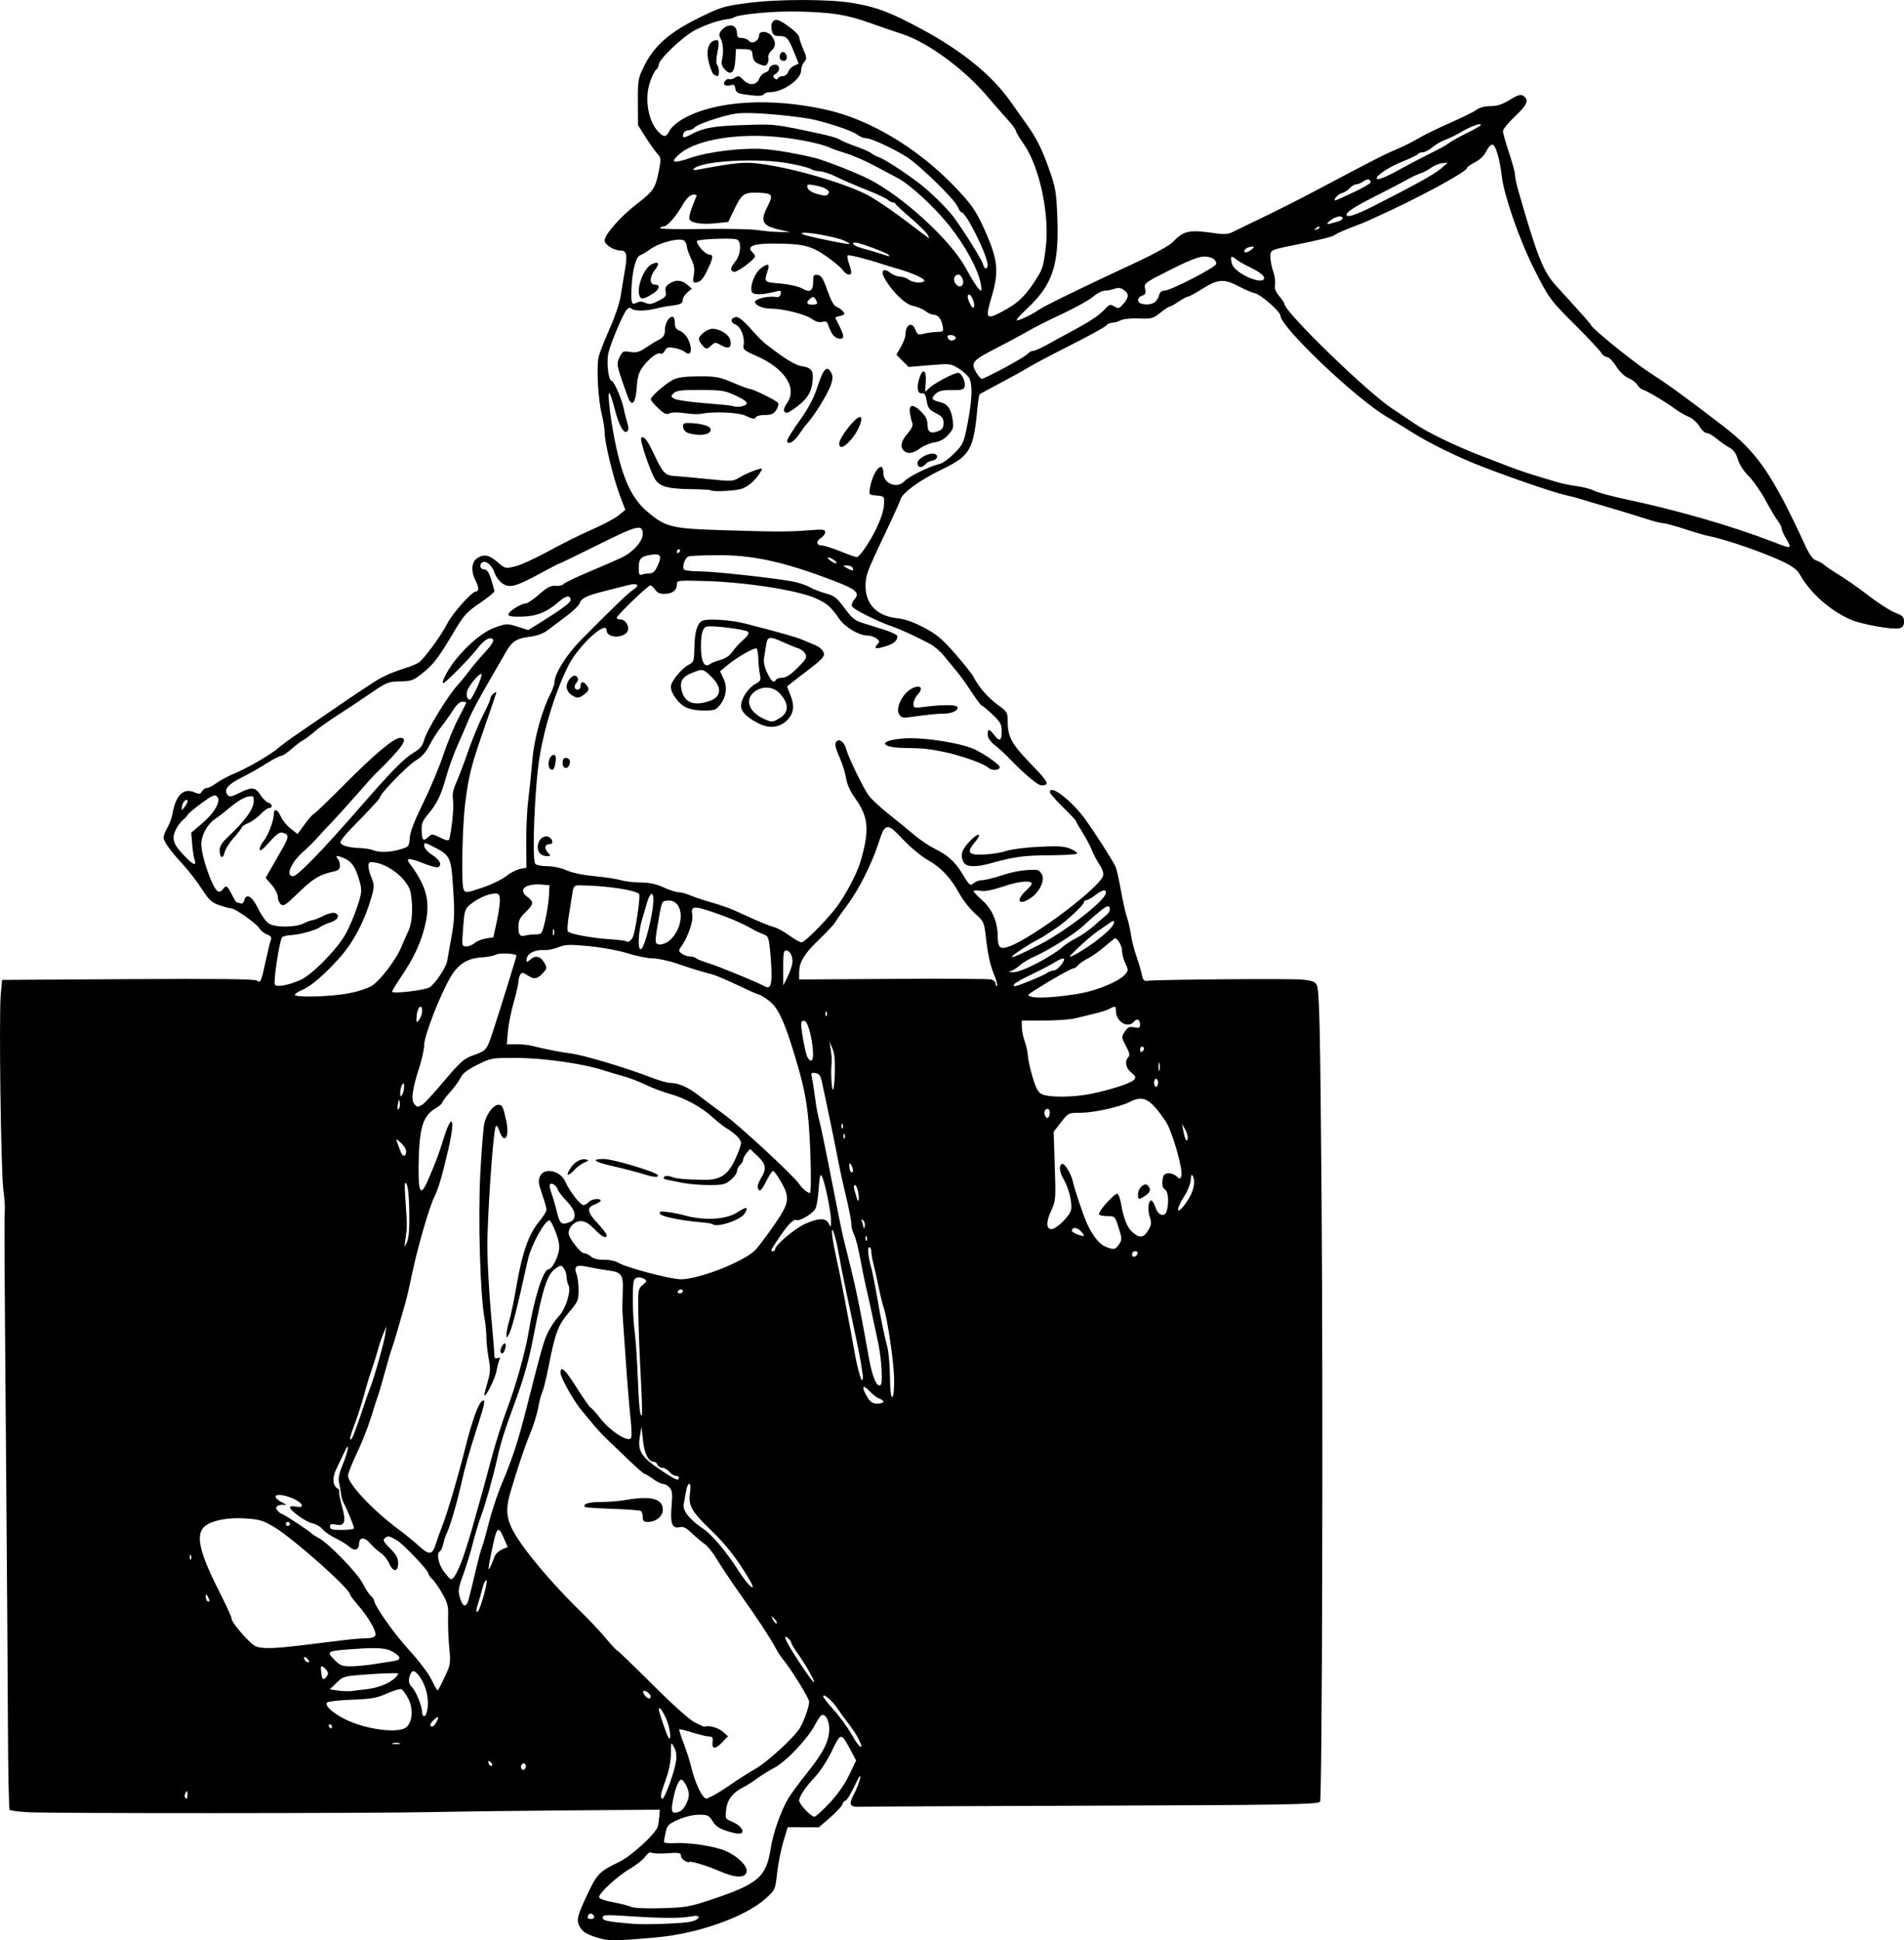 <?xml version="1.0" encoding="UTF-8"?>
<svg version="1.0" viewBox="0 0 949.55 967.51" xmlns="http://www.w3.org/2000/svg">
<g transform="translate(-17.88 -49.436)">
<path d="m314.92 1015.4c-4.405-1.433-6.465-2.721-7.702-4.817-2.077-3.516-1.713-5.152 3.743-16.819 4.547-9.723 6.11-11.312 15.472-15.726 6.187-2.917 18.624-14.3 19.5-17.848 0.315-1.276 0.669-3.67 0.787-5.32l0.214-3-43.5 0.319c-23.925 0.175-55.425 0.564-70 0.865-32.235 0.665-190.23 0.71-201.78 0.058-4.554-0.257-8.589-0.777-8.966-1.154-0.378-0.378-0.761-18.777-0.852-40.887s-0.505-81.6-0.92-132.2c-0.883-107.84-0.954-121.99-0.631-126 0.133-1.65-0.201-6.26-0.743-10.244-1.2-8.83-2.234-86.848-1.288-97.153l0.68-7.396 62.863-0.382c43.963-0.267 63.253-0.058 64.161 0.695 1.789 1.485 2.215 0.551 4.424-9.719 1.042-4.841 2.2-9.582 2.574-10.537 0.5-1.276-0.001-1.995-1.89-2.713-1.414-0.537-3.147-1.922-3.852-3.077-1.491-2.443-12.131-9.974-14.092-9.974-0.733 0-3.364-0.692-5.846-1.538-3.839-1.308-5.161-2.54-8.852-8.25-2.387-3.692-6.636-9.187-9.443-12.212-6.147-6.625-9.548-11.398-9.548-13.402 0-0.816 0.867-2.972 1.927-4.79 1.06-1.819 2.245-5.107 2.634-7.307 1.567-8.866 5.38-12.596 10.646-10.415 2.615 1.083 3.152 1.026 3.959-0.416 0.514-0.918 1.617-1.669 2.451-1.669s2.95-1.081 4.7-2.402c1.751-1.321 6.056-3.602 9.567-5.069 6.751-2.821 18.08-9.494 21.892-12.895 1.251-1.117 5.751-4.395 10-7.285 4.249-2.89 12.174-8.314 17.613-12.052 5.438-3.738 10.613-7.247 11.5-7.797 0.887-0.55 3.637-2.368 6.112-4.04 5.485-3.706 9.785-5.738 17-8.035 3.025-0.963 6.283-2.279 7.239-2.924 2.634-1.777 11.184-13.428 14.153-19.287 2.702-5.332 12.405-16.213 14.457-16.213 1.577 0 1.442-2.212-0.343-5.636-2.238-4.292-1.929-8.954 0.716-10.808 3.371-2.361 6.055-1.893 10.33 1.802 3.865 3.341 3.913 3.352 8.917 2.119 2.767-0.682 10.341-4.156 16.831-7.72 6.49-3.564 16.165-8.37 21.5-10.679 5.335-2.309 11.229-5.452 13.097-6.983l3.397-2.784-2.62-6.906c-3.245-8.555-7.671-26.694-7.673-31.446-7.1e-4 -1.947-0.621-5.997-1.378-9-1.978-7.847-2.83-24.628-1.496-29.46 0.607-2.2 3.08-8.398 5.496-13.772 2.415-5.375 4.82-12.575 5.343-16 0.523-3.425 1.481-9.232 2.128-12.903 1.339-7.596 0.86-9.824-2.113-9.824-3.393 0-7.982-2.868-7.982-4.988 0-2.999 7.834-11.913 15.996-18.2 8.39-6.463 9.325-7.87 11.043-16.601 1.151-5.851 1.098-6.443-0.766-8.5-1.101-1.216-3.724-4.911-5.828-8.211l-3.825-6-0.06-11.517c-0.057-10.998 0.084-11.809 3.14-18 4.927-9.981 12.416-16.621 26.799-23.762 11.29-5.605 12.742-6.057 24.541-7.631 15.209-2.029 41.158-2.021 52.892 0.015 12.052 2.091 18.606 4.591 34.404 13.122 20.326 10.976 35.007 23.003 44.275 36.272 2.497 3.575 5.851 8.3 7.454 10.5 5.074 6.966 7.975 12.714 11.607 23 3.196 9.052 3.582 11.312 4.072 23.844 0.931 23.801-2.297 33.63-14.944 45.503-3.202 3.006-5.628 5.658-5.393 5.894 0.585 0.585 7.415-2.595 11.091-5.163 2.966-2.072 21.353-11.03 49.5-24.115 7.975-3.708 15.707-8.001 17.181-9.541 5.769-6.025 8.283-6.507 22.67-4.347 2.487 0.374 5.272 0.196 6.5-0.415 1.182-0.588 8.224-3.997 15.649-7.576 7.425-3.579 18.675-9.252 25-12.605 29.825-15.811 35.931-18.938 41.768-21.389 3.447-1.448 8.397-3.92 11-5.494s9.682-5.036 15.732-7.692 12.073-5.634 13.385-6.617c1.467-1.1 4.119-1.788 6.889-1.788 3.292 0 5.867-0.839 9.569-3.116 3.721-2.289 5.475-2.858 6.611-2.143 3.229 2.033 2.314 4.464-3.855 10.243-3.355 3.143-6.099 6.503-6.099 7.468 0 0.964 1.35 5.782 3 10.707s3 9.902 3 11.06c0 1.158 0.655 4.395 1.455 7.193 9.538 33.356 12.578 41.057 18.982 48.088 14.061 15.438 17.102 18.868 17.394 19.625 0.757 1.96 21.596 18.804 29.8 24.085 9.095 5.856 15.806 10.734 35.885 26.083 17.134 13.098 24.808 24.209 40.999 59.359 2.335 5.069 3.978 7.361 5.64 7.868 1.29 0.394 3.18 1.45 4.2 2.348s4.457 3.207 7.639 5.132 9.698 6.515 14.482 10.2 10.684 7.459 13.111 8.386c3.742 1.429 4.413 2.104 4.413 4.441 0 2.075-0.593 2.905-2.401 3.358-3.225 0.809-18.948-2.004-24.212-4.333-10.478-4.635-20.41-13.512-25.494-22.786-1.06-1.933-3.786-3.974-8-5.988-9.688-4.63-28.839-11.276-36.892-12.802-1.925-0.365-7.463-1.971-12.307-3.57s-9.672-2.907-10.729-2.907c-1.057 0-5.194-1.074-9.193-2.386-3.999-1.312-12.221-3.822-18.271-5.578s-12.125-3.573-13.5-4.039c-1.375-0.465-4.961-1.399-7.969-2.074-5.731-1.287-26.214-8.293-41.531-14.206-11.858-4.577-26.323-11.668-35-17.155-3.85-2.435-9.475-5.89-12.5-7.677-15.608-9.223-52.834-44.656-52.975-50.423-0.047-1.941-9.513-10.329-12.475-11.056-1.623-0.398-5.381-2.002-8.351-3.565-7.301-3.841-10.412-3.639-17.989 1.168-3.46 2.195-6.746 3.99-7.303 3.99s-2.668 1.125-4.692 2.5c-2.023 1.375-4.051 2.5-4.506 2.5-0.455 0-2.546 1.382-4.649 3.071-3.54 2.845-4.329 3.052-10.691 2.809-3.94-0.151-7.801 0.245-9.053 0.928-1.201 0.655-3.059 1.191-4.128 1.191-1.069 0-2.484 0.651-3.145 1.448-0.661 0.796-8.478 5.109-17.372 9.585-8.894 4.476-18.421 9.504-21.171 11.174s-9.275 5.284-14.5 8.032-9.723 5.204-9.996 5.458c-0.273 0.254-0.779 3.464-1.125 7.133-1.943 20.59-3.643 23.523-17.538 30.251-11.303 5.472-19.825 11.651-20.866 15.13-0.377 1.26-2.613 6.34-4.968 11.29-10.572 22.219-11.83 25.195-12.258 28.992-1.202 10.663 4.538 17.662 15.448 18.836 3.987 0.429 8.221 1.898 13.523 4.692 6.361 3.352 9.109 5.657 15.627 13.109 4.35 4.973 8.512 10.241 9.251 11.706 2.465 4.892 6.935 10.017 11.943 13.693 4.788 3.515 4.96 3.813 4.96 8.588 0 7.412 2.143 11.265 11.695 21.026 6.267 6.404 8.382 9.179 7.596 9.966-0.599 0.599-2.001 0.801-3.114 0.447-2.234-0.709-9.064-6.653-16.151-14.056-1.58-1.65-4.482-4.282-6.449-5.848-2.318-1.847-3.577-3.693-3.577-5.25 0-3.05 0.719-3.028 3.179 0.098 2.791 3.549 3.821 3.112 3.821-1.62 0-3.587-0.591-4.686-4.571-8.5-2.514-2.409-4.894-4.38-5.288-4.38-0.394 0-2.691-3.038-5.103-6.75s-5.771-8.387-7.462-10.387c-1.692-2-4.529-5.446-6.304-7.657s-4.926-4.926-7-6.032c-6.742-3.596-14.481-7.165-18.671-8.61-7.695-2.654-19.704-8.669-20.274-10.155-0.313-0.816 0.254-2.392 1.26-3.504 2.853-3.152 0.849-4.953-10.191-9.162-25.317-9.652-40.576-12.977-58.875-12.828-6.589 0.054-12.732 0.336-13.651 0.628-1.772 0.562-3.333 4.9-2.341 6.505 0.324 0.525 3.826 0.956 7.781 0.959 6.81 0.004 33.718 2.885 45.739 4.896 3.052 0.511 7.102 1.807 9 2.881s5.626 2.531 8.283 3.238c4.003 1.065 5.477 2.159 8.598 6.384 4.562 6.176 5.584 7.032 10.071 8.441 1.925 0.604 6.537 2.048 10.25 3.209 3.712 1.16 6.743 2.636 6.735 3.278-0.031 2.373-1.78 3.802-6.324 5.17-4.681 1.409-5.733 0.986-3.41-1.369 1.002-1.016 0.865-1.552-0.691-2.7-1.068-0.788-3.063-1.433-4.434-1.433-4.311 0-11.146-4.039-14.186-8.383-4.264-6.092-5.913-7.535-11.574-10.131-8.893-4.077-35.322-8.177-56.115-8.704-13.004-0.33-13.25-0.296-13.25 1.818 0 2.879-2.159 4.509-6.12 4.622-2.296 0.065-3.682-0.545-4.691-2.065-0.788-1.187-1.879-2.158-2.425-2.158-1.207 0-16.763 15.009-16.763 16.173 0 0.455 0.91 0.827 2.021 0.827 2.664 0 4.767 4.345 3.085 6.372-2.726 3.285-10.106 2.623-10.106-0.907 0-5.468-14.098 7.524-19.182 17.678-6.201 12.384-11.689 29.791-14.255 45.21-2.413 14.504-3.92 50.68-2.225 53.396 0.458 0.734 2.923 1.259 5.971 1.272 3.047 0.013 7.05 0.865 9.691 2.063 2.713 1.231 8.273 2.39 14 2.92 5.225 0.483 11.075 1.373 13 1.977s6.378 1.132 9.895 1.172c4.516 0.051 7.894 0.771 11.5 2.45 2.808 1.307 6.132 2.381 7.387 2.387 1.255 0.005 3.955 0.727 6 1.605 2.045 0.877 6.827 2.474 10.628 3.548s8.75 2.784 11 3.799c2.25 1.015 7.026 3.17 10.615 4.787 3.588 1.618 7.848 3.273 9.466 3.679s5.042 2.28 7.61 4.165 5.296 3.427 6.063 3.427c1.547 0 11.572-10.007 17.03-17 4.662-5.972 10.669-17.298 12.464-23.5 4.488-15.506 3.948-22.016-2.586-31.139-2.588-3.614-4.22-7.164-4.669-10.158-0.38-2.531-1.751-7-3.047-9.931-2.593-5.864-2.886-7.826-1.313-8.798 1.446-0.894 3.64 1.13 4.367 4.028 1.009 4.021 8.648 19.773 11.309 23.321 1.371 1.827 5.932 6.053 10.136 9.392 4.204 3.338 9.894 7.975 12.644 10.304s7.025 5.241 9.5 6.473c7.282 3.622 10.62 6.623 14.53 13.06 3.408 5.61 3.814 5.949 5.406 4.508 0.947-0.857 2.872-1.558 4.279-1.558s5.871-1.098 9.921-2.439c6.274-2.079 12.6-3.033 17.579-2.653 0.668 0.051 1.725 1.046 2.349 2.211 1.565 2.925-1.122 8.698-5.419 11.642-6.024 4.128-7.973 1.606-2.644-3.423 1.65-1.557 3-3.118 3-3.468 0-1.943-6.325-1.422-13.825 1.138-5.675 1.937-9.416 2.665-11.75 2.286-1.883-0.306-3.425-0.216-3.425 0.199 0 0.415 2.017 2.53 4.482 4.7 4.774 4.202 7.503 10.628 7.534 17.739 0.025 5.719 1.161 6.768 5.591 5.166 11.982-4.333 45.007-29.155 46.955-35.292 0.385-1.214-0.3-3.321-1.831-5.624-1.346-2.025-3.042-5.257-3.77-7.182s-2.817-5.871-4.642-8.769-3.319-5.513-3.319-5.811c0-0.298-2.925-3.395-6.5-6.883-3.575-3.488-6.5-6.836-6.5-7.439 0-4.19 10.968 4.216 17.672 13.544 5.384 7.492 13.858 20.786 15.208 23.859 0.483 1.1 1.636 6.275 2.562 11.5 0.926 5.225 2.291 11.3 3.035 13.5s1.647 6.163 2.007 8.806c0.361 2.643 1.559 7.368 2.664 10.5 1.105 3.132 2.329 7.269 2.722 9.194 0.558 2.738 1.14 3.431 2.672 3.182 4.032-0.654 71.209-1.192 77.217-0.619 4.974 0.475 6.489 1.029 7.383 2.7 1.305 2.438 1.708 20.421 2.384 106.24 0.797 101.25 0.299 300.01-0.755 301.06-1.349 1.349-19.076 1.641-118.77 1.958-58.575 0.187-108.23 0.422-110.34 0.523-5.541 0.265-6.178-0.972-3.295-6.394 1.359-2.557 2.735-6.111 3.056-7.899 0.396-2.199-0.53-0.905-2.861 3.999-1.895 3.987-3.892 7.25-4.438 7.25-0.545 0-1.251 0.818-1.569 1.817-0.317 1-3.086 3.983-6.152 6.63l-5.575 4.813-15.547-0.045-2.157 7.142c-1.186 3.928-2.586 10.967-3.112 15.642-0.95 8.456-0.98 8.522-5.736 12.809-10.12 9.12-33.649 17.508-54.281 19.349-21.636 1.931-24.219 1.92-30.513-0.128zm47.948-7.795c4.683-1.346 4.614-3.538-0.08-2.569-5.054 1.044-14.808 1.024-31.105-0.064-11.746-0.784-13.25-0.706-13.25 0.685 0 1.565 2.132 2.007 15 3.113 6.67 0.573 26.059-0.195 29.435-1.165zm-48.664-2.422c-0.617-1.852-2.461-2.062-3.116-0.355-0.415 1.081 0.022 1.542 1.46 1.542 1.139 0 1.876-0.528 1.656-1.188zm59.032-8.704c22.923-7.681 26.811-11.088 29.034-25.452 1.196-7.727 5.279-19.186 8.963-25.156 1.358-2.2 5.696-8.05 9.642-13 7.755-9.73 10.558-15.392 10.558-21.329 0-4.233-2.074-7.861-3.863-6.756-0.641 0.396-2.064 2.481-3.161 4.632-3.435 6.734-14.251 18.244-20.093 21.383-2.96 1.591-6.958 4.071-8.883 5.512-1.925 1.441-4.725 3.238-6.223 3.993-5.798 2.925-8.557 6.332-9.162 11.31-0.559 4.608-0.483 4.784 2.654 6.095 4.06 1.697 6.416 4.375 5.05 5.74-0.661 0.661-2.919 0.403-6.714-0.766-4.413-1.359-6.181-2.509-7.744-5.038-1.833-2.965-2.481-3.277-6.819-3.277-2.904 0-6.963 0.959-10.294 2.433-4.907 2.17-5.589 2.844-6.322 6.25-0.452 2.1-0.845 4.267-0.874 4.817-0.031 0.592 2.256 0.863 5.611 0.663 7.07-0.42 20.048 1.609 25.337 3.961 5.806 2.582 10.708 7.395 10.319 10.132-0.494 3.476-5.438 3.422-13.573-0.149-6.465-2.838-15.245-5.41-15.245-4.466 0 0.236-0.9-0.053-2-0.641s-2-1.79-2-2.67c0-1.36-1.039-1.525-6.938-1.103-3.816 0.273-7.329 0.105-7.807-0.372-0.492-0.492-1.79 0.377-2.992 2.003-1.168 1.58-4.517 4.257-7.443 5.95-6.504 3.763-16.15 12.694-15.581 14.426 0.229 0.696 3.306 1.772 6.839 2.391 3.533 0.619 7.548 1.629 8.923 2.244 1.587 0.71 7.25 0.981 15.5 0.74 12.054-0.351 13.895-0.679 25.303-4.501zm58.326-47.899c4.016-4.281 7.648-9.463 9.825-14.021l3.453-7.231-2.953-5.535c-4.528-8.487-4.7-8.471-9.161 0.814-2.183 4.545-5.893 10.289-8.245 12.764-4.876 5.132-8.039 9.832-8.044 11.952-0.005 1.758 5.913 8.048 7.571 8.048 0.65 0 4.05-3.056 7.554-6.791zm-74.674 4.17c1.969-0.756 4.545-5.504 4.545-8.379 0-2.965-2.884-8.19-4.104-7.436-1.338 0.827-2.842 4.861-3.884 10.419-1.102 5.877-0.455 6.891 3.443 5.395zm-245.47-8.629c-0.012-1.757-0.217-1.932-0.934-0.798-0.505 0.799-0.697 1.811-0.426 2.25 0.867 1.403 1.375 0.861 1.36-1.452zm240.52-5.5c3.572-10.145 4.067-14.305 2.129-17.882-1.553-2.866-1.554-2.865-1.594 3.136-0.025 3.812-0.953 8.521-2.54 12.897-2.661 7.337-3.041 9.599-1.612 9.599 0.489 0 2.116-3.487 3.617-7.75zm21.795 6.107c1.76-0.903 5.9-3.533 9.2-5.842s8.543-5.628 11.65-7.374c5.85-3.286 19.295-15.613 22.176-20.333 2.038-3.337 4.64-10.684 4.659-13.154 0.013-1.693-9.118-16.454-13.086-21.155-0.929-1.1-2.534-3.575-3.567-5.5-2.819-5.253-8.692-14.188-17.747-27-4.47-6.325-9.693-14.141-11.606-17.369-1.913-3.228-4.598-6.603-5.966-7.5-1.368-0.897-4.231-3.314-6.361-5.372-2.869-2.771-4.448-3.597-6.087-3.186-3.852 0.967-4.934-1.673-4.207-10.269 0.535-6.332 0.362-7.957-1.01-9.473-0.911-1.007-2.399-1.831-3.307-1.831-0.908 0-3.176-1.125-5.039-2.5s-3.723-2.5-4.131-2.5c-0.408 0-3.889-3.038-7.735-6.75-3.846-3.712-8.712-8.365-10.813-10.34-2.101-1.974-5.244-5.349-6.983-7.5-1.739-2.151-4.499-5.485-6.133-7.41-3.617-4.262-10.205-16.059-10.205-18.274 0-3.924 2.133-1.981 8.021 7.307 3.475 5.482 6.62 9.967 6.988 9.967 0.368 0 2.685 2.587 5.147 5.75 4.572 5.871 13.115 11.379 14.893 9.601 0.502-0.502 0.445-4.717-0.134-9.863-0.556-4.943-1.677-18.662-2.491-30.487-0.815-11.825-1.53-22.175-1.589-23-0.06-0.825 0.021-5.057 0.179-9.404 0.332-9.161-0.36-10.135-7.898-11.113-2.538-0.329-6.789-1.076-9.446-1.66-5.781-1.271-7.209-0.375-5.706 3.579 0.57 1.5 1.037 5.137 1.037 8.082 0 4.96-0.359 5.775-4.885 11.079-5.364 6.286-6.776 10.083-10.172 27.35-1.126 5.727-2.489 11.238-3.029 12.246-0.54 1.008-1.438 4.422-1.997 7.587-0.559 3.164-2.317 8.903-3.908 12.754-2.908 7.039-6.338 17.215-10.035 29.774-2.984 10.136-1.893 15.191 5.575 25.826 6.593 9.389 18.424 22.845 29.749 33.836 4.136 4.013 9.698 9.942 12.36 13.174 2.663 3.232 5.126 5.88 5.474 5.884 0.348 0.004 8.223 7.593 17.5 16.864 10.248 10.242 18.633 17.756 21.367 19.148 2.475 1.26 4.612 2.224 4.75 2.143 1.606-0.95 6.714 0.349 8.944 2.275l2.806 2.423-2.952 3.093c-3.433 3.597-5.181 3.495-4.726-0.276 0.253-2.096-0.1-2.663-1.661-2.663-1.09 0-4.816-0.882-8.279-1.96-3.463-1.078-6.46-1.796-6.659-1.596-0.2 0.2 0.74 3.219 2.088 6.71 1.348 3.49 2.999 8.596 3.668 11.346 2.176 8.949 5.7 16.376 7.821 16.485 0.165 0.008 1.74-0.724 3.5-1.627zm-35.3-138.8c0-1.343-0.442-2.714-0.982-3.048-0.54-0.334-6.911-0.806-14.158-1.05-7.247-0.244-13.375-0.643-13.619-0.886-1.461-1.461 1.73-2.522 7.551-2.51 3.689 0.007 9.407-0.452 12.707-1.02 12.729-2.192 18.5-0.665 18.5 4.897 0 3.256-3.453 6.058-7.465 6.058-2.021 0-2.535-0.495-2.535-2.441zm-58.5 123.44c-0.484-0.783-1.059-0.841-1.726-0.174-0.55 0.55-0.673 1.528-0.274 2.174 0.484 0.783 1.059 0.841 1.726 0.174 0.55-0.55 0.673-1.528 0.274-2.174zm-17.317-1.217c-0.718-0.718-1.183-0.777-1.183-0.15 0 1.335 1.183 2.517 1.85 1.85 0.284-0.284-0.016-1.049-0.667-1.7zm183.23-11.966c-0.94-1.825-3.127-5.118-4.862-7.318s-4.19-5.575-5.457-7.5c-2.52-3.828-7.094-7.721-7.094-6.038 0 0.58 2.374 3.639 5.276 6.797s7.03 8.88 9.175 12.717c3.797 6.793 6.369 7.959 2.962 1.343zm-228.66 2.493c-0.963-0.252-2.538-0.252-3.5 0-0.963 0.252-0.175 0.457 1.75 0.457s2.712-0.206 1.75-0.457zm134.18-8.502c-1.118-4.63-4.933-11.007-4.933-8.247 0 1.086 3.866 12.409 4.696 13.754 1.281 2.075 1.4-0.691 0.236-5.507zm-130.5 0.269c2.842-3.14 3.112-9.095 0.634-13.954-1.185-2.322-2.743-4.448-3.464-4.724-0.721-0.276-3.963 0.693-7.205 2.154-4.986 2.247-7.664 2.723-17.378 3.084-6.316 0.235-11.912 0.857-12.437 1.381-1.422 1.422 2.472 5.083 8.834 8.304 10.595 5.365 27.685 7.433 31.015 3.754zm-37.43-0.078c0-0.55-0.477-1-1.059-1s-0.781 0.45-0.441 1 0.816 1 1.059 1 0.441-0.45 0.441-1zm51.965-1.934c1.594-2.978 1.236-3.558-0.965-1.566-2.143 1.939-2.604 3.5-1.035 3.5 0.531 0 1.431-0.87 2-1.934zm-4.152-8.586c0.337-5.248-1.626-11.491-4.813-15.306-2.245-2.688-3.506-2.277-4.44 1.447-0.481 1.918-0.111 3.227 1.355 4.788 2.181 2.321 5.086 9.633 5.086 12.8 0 1.119 0.536 1.781 1.25 1.546 0.709-0.233 1.385-2.516 1.563-5.275zm111.19-4.358c0-1.279-2.94-3.515-3.667-2.789s1.51 3.667 2.789 3.667c0.483 0 0.878-0.395 0.878-0.878zm-142.78-3.58c5.714-0.545 11.184-2.437 14.284-4.941 1.65-1.332 2.733-2.692 2.408-3.021-0.326-0.329-6.573-0.175-13.884 0.344-13.17 0.934-13.323 0.973-16.725 4.259l-3.434 3.317 4.318 0.608c2.375 0.335 5.54 0.415 7.034 0.178 1.494-0.237 4.194-0.571 6-0.744zm39.972-6.132c2.959-6.322 3.052-6.921 2.292-14.75-0.436-4.488-0.693-11.152-0.571-14.81 0.193-5.807-0.169-7.341-2.861-12.11-1.695-3.003-3.974-6.268-5.065-7.256s-1.984-2.316-1.984-2.953c0-1.391-12.435-14.49-15.405-16.228-4.101-2.4-4.638-2.513-6.105-1.296-1.274 1.057-0.917 1.8 2.513 5.229 3.087 3.087 3.997 4.767 3.997 7.38 0 4.506-2.626 4.522-4.503 0.029-0.771-1.845-2.632-4.16-4.136-5.146-1.504-0.986-3.834-3.098-5.177-4.695-2.891-3.436-5.683-3.34-5.683 0.194 0 3.078-2.403 3.667-5.029 1.234-1.084-1.005-4.107-2.858-6.718-4.118s-5.539-3.299-6.507-4.53-3.243-2.535-5.053-2.897c-3.236-0.647-11.14-6.35-11.175-8.064-0.01-0.481 1.364-0.599 3.053-0.261 5.097 1.019 3.202-2.277-2.571-4.472-7.324-2.785-10.636-0.887-4.25 2.437 1.788 0.93 2.35 1.472 1.25 1.204s-2.646-0.082-3.436 0.414c-1.19 0.747-1.212 1.171-0.128 2.477 0.719 0.867 1.643 1.576 2.053 1.576 0.798 0 14.174 8.788 15.01 9.861 0.275 0.353 1.732 1.277 3.238 2.053 4.893 2.522 19.404 17.446 22.061 22.69 1.399 2.762 3.255 5.61 4.122 6.331 0.868 0.72 1.578 1.689 1.578 2.152 0 2.485 10.03 16.75 17.399 24.745 4.653 5.049 9.669 11.652 11.148 14.674 1.478 3.022 2.884 5.494 3.123 5.494s1.823-2.965 3.519-6.59zm182.16-2.16c-1.437-2.612-4.128-6.888-5.98-9.502-1.853-2.614-3.368-5.146-3.368-5.628s-0.675-1.435-1.5-2.12c-2.828-2.347-1.574 0.822 3.451 8.719 8.045 12.644 12.458 17.733 7.398 8.531zm-240.35 0.25c0-1.308-2.781-4.078-3.406-3.393-0.197 0.216-0.133 1.866 0.141 3.668 0.404 2.651 0.762 3.056 1.881 2.128 0.761-0.631 1.383-1.712 1.383-2.403zm22.885-4.577c3.638-0.593 8.107-1.293 9.93-1.557 3.904-0.565 3.761-2.125-0.417-4.565-3.426-2.001-7.511-2.287-19.897-1.394-13.157 0.949-13.392 1.078-9.404 5.193 2.873 2.964 3.931 3.401 8.235 3.401 2.716 0 7.915-0.485 11.554-1.077zm-32.905-2.447c-0.696-0.838-1.471-1.318-1.723-1.067-0.693 0.694 0.716 2.591 1.924 2.591 0.663 0 0.587-0.574-0.202-1.524zm-2.98-6.978c6.875-0.845 16.123-1.978 20.552-2.518 4.428-0.539 9.73-0.98 11.781-0.98 2.379 0 3.936-0.539 4.3-1.488 0.708-1.844-3.373-8.935-8.654-15.036-2.189-2.529-3.98-4.91-3.98-5.292 0-2.812-28.102-27.797-37.82-33.625-5.619-3.369-7.255-3.849-14.739-4.315-9.699-0.605-18.46 1.517-20.951 5.074-3.294 4.703-0.895 13.429 9.043 32.885 3.007 5.887 5.468 11.385 5.468 12.217 0 1.777 8.371 11.533 11.406 13.294 2.852 1.654 8.824 1.599 23.594-0.217zm235.57-13.272c-1.728-1.65-1.755-1.623-0.609 0.609 0.659 1.285 1.472 2.061 1.807 1.726s-0.204-1.386-1.198-2.336zm-144.75-11.976c1.113-3.987 1.626-7.25 1.14-7.25s-1.374 1.913-1.972 4.25-1.515 5.555-2.039 7.149c-1.215 3.704-1.236 5.301-0.052 4.051 0.494-0.522 1.81-4.213 2.923-8.2zm-7.732 2.688c0.393-1.341 1.928-7.612 3.412-13.938 1.483-6.325 2.975-11.95 3.315-12.5s1.815-5.742 3.277-11.538c1.462-5.796 4.25-14.346 6.195-19 5.944-14.222 8.425-21.781 12.789-38.962 7.817-30.775 8.595-33.496 10.868-38 1.249-2.475 3.595-5.895 5.214-7.6 3.445-3.628 6.264-12.742 4.792-15.491-0.523-0.977-0.951-2.845-0.951-4.152s-0.6-3.195-1.333-4.198c-1.246-1.704-1.496-1.716-3.821-0.194-4.447 2.914-6.52 9.146-11.356 34.135-2.349 12.138-4.826 20.882-9.491 33.5-4.746 12.839-6.707 19.047-8.406 26.618-2.308 10.283-5.993 23.423-8.271 29.496-1.111 2.962-2.921 8.986-4.022 13.386-1.101 4.4-3.27 11.469-4.821 15.71-2.563 7.007-2.708 8.084-1.59 11.814 1.328 4.432 3.059 4.809 4.201 0.914zm-129.97-1.613c-0.872-1.499-1.067-1.542-1.092-0.242-0.032 1.684 1.019 3.2 1.728 2.492 0.234-0.234-0.053-1.246-0.636-2.25zm269.74-9.126c-6.227-10.352-11.404-16.942-19.231-24.48-9.438-9.089-11.011-11.967-10.05-18.381 0.809-5.393-1.077-5.947-2-0.588-0.355 2.062-0.877 4.926-1.161 6.364-0.64 3.248 2.854 7.668 9.713 12.287 4.479 3.016 11.632 11.533 17.706 21.082 5.221 8.207 9.731 11.544 5.022 3.716zm-142.53-10.423c1.403-4.002 3.488-10.651 4.634-14.776 1.146-4.125 2.919-10.425 3.94-14 1.021-3.575 3.536-12.8 5.588-20.5 2.052-7.7 5.444-18.5 7.538-24 4.472-11.746 9.373-29.123 10.999-39 2.881-17.5 7.354-31.5 10.065-31.5 1.379 0 4.037-4.639 4.932-8.607 0.629-2.791 0.311-5.061-1.35-9.627-1.196-3.287-2.624-6.041-3.174-6.121-2.222-0.323-9.192 12.316-10.803 19.587-5.506 24.858-8.024 34.76-9.478 37.268-1.147 1.978-1.159 1.978-1.189-0.092-0.017-1.15 0.624-4.264 1.423-6.92s2.424-10.49 3.61-17.409c2.767-16.137 6.052-25.546 11.02-31.558 2.154-2.607 3.917-5.394 3.917-6.194 0-0.8-0.994-4.302-2.209-7.784-1.841-5.276-2.011-6.765-1.021-8.937 2.091-4.589 10.274-2.76 12.678 2.834 1.959 4.559 7.371 11.559 8.937 11.559 0.754 0 1.931-0.675 2.616-1.5 1.282-1.545 6-2.11 6-0.719 0 0.429-1.35 1.29-3 1.913-4.142 1.563-3.793 3.751 1.5 9.41 2.475 2.646 4.5 5.28 4.5 5.854 0 2.079-2.314 0.96-6.116-2.957-2.797-2.882-4.705-4-6.826-4-3.059 0-6.058 2.983-6.058 6.026 0 2.351 5.929 9.975 7.758 9.975 0.872 0 2.409 0.746 3.417 1.658 1.188 1.075 3.474 1.633 6.498 1.588 2.566-0.039 5.648 0.573 6.849 1.36 3.67 2.404 26.142 8.394 31.493 8.394 8.819 0 30.519-8.424 36.816-14.292 1.303-1.214 5.474-6.681 9.269-12.149 8.097-11.666 8.502-14.015 3.827-22.186-1.69-2.954-3.459-5.372-3.93-5.372s-1.884 2.058-3.14 4.573c-2.632 5.27-3.633 6.171-4.461 4.016-0.325-0.846 0.354-3.065 1.507-4.931 2.963-4.795 2.632-7.023-1.653-11.102l-3.75-3.57-1.75 2.118c-0.963 1.165-1.75 2.688-1.75 3.385s-0.675 1.827-1.5 2.512-1.5 2.05-1.5 3.034-1.385 2.954-3.077 4.378c-2.738 2.304-3.941 2.589-10.924 2.589-4.316 0-10.244-0.492-13.173-1.093s-6.404-1.301-7.721-1.555c-1.567-0.303-2.055-0.802-1.413-1.445 0.625-0.625 1.878-0.641 3.447-0.045 2.62 0.996 6.622 1.37 16.436 1.535 8.138 0.137 11.998-2.474 15.702-10.619 1.497-3.293 2.723-6.762 2.723-7.709 0-1.842-2.701-4.58-7.414-7.515-1.603-0.998-4.753-3.498-7-5.554-5.367-4.912-13.645-9.406-21.086-11.448-3.3-0.906-8.716-2.956-12.035-4.556-3.319-1.6-8.494-3.576-11.5-4.392-3.006-0.815-7.04-2.006-8.966-2.645-10.443-3.471-30.056-6.301-44-6.35-12.291-0.043-12.617 0.014-19.49 3.423-5.016 2.488-7.387 4.314-8.396 6.467-0.773 1.65-3.141 4.902-5.26 7.228s-3.854 4.643-3.854 5.151-1.6 1.868-3.556 3.022c-5.754 3.395-7.699 9.153-8.142 24.1-0.527 17.767 0.608 20.7 4.524 11.689 3.992-9.186 5.248-12.519 7.691-20.399 4.384-14.144 6.131-10.877 2.546 4.761-2.943 12.836-5.048 19.998-7.028 23.906-2.429 4.795-8.34 25.177-11.033 38.043-1.209 5.775-2.577 11.85-3.04 13.5-3.55 12.655-6.151 21.454-7.094 24-0.611 1.65-2.139 6.825-3.395 11.5-1.256 4.675-2.766 9.85-3.356 11.5s-2.254 6.825-3.699 11.5-4.605 12.656-7.022 17.736c-2.417 5.08-4.395 10.08-4.395 11.112 0 4.2 12.352 17.338 25.35 26.963 3.217 2.382 7.829 6.156 10.247 8.385 4.931 4.545 6.585 4.235 8.298-1.554 0.511-1.728 1.833-5.392 2.937-8.142 2.443-6.087 8.105-25.259 11.664-39.5 3.191-12.767 6.292-21.579 8.132-23.106 2.151-1.785 1.755 0.644-1.99 12.217-4.43 13.69-6.051 19.473-8.661 30.889-2.115 9.251-5.33 19.939-6.93 23.033-0.436 0.843-1.109 2.975-1.497 4.739s-1.119 3.462-1.627 3.776c-2.028 1.253-0.867 6.736 2.263 10.688 3.181 4.016 3.189 4.019 4.889 1.92 0.936-1.157 2.85-5.377 4.253-9.379zm10.672-81.233c0-0.405 0.735-3.264 1.633-6.354 1.364-4.691 1.446-6.633 0.5-11.769-0.623-3.383-1.133-8.175-1.133-10.649 0-2.474-0.42-6.711-0.932-9.415-2.15-11.337-3.263-49.404-2.101-71.856 0.626-12.1 1.565-23.627 2.086-25.615 1.208-4.608 4.555-8.885 6.953-8.885 1.959 0 2.316 0.732 3.917 8.049 1.782 8.142-0.989 12.026-3.49 4.891-0.882-2.516-1.38-3.019-1.856-1.871-1.288 3.104-4.248 46.731-4.101 60.431 0.083 7.7 0.9 22.325 1.815 32.5 0.916 10.175 1.675 19.498 1.687 20.719 0.017 1.655 0.445 2.056 1.686 1.58 1.065-0.409 1.421-0.245 0.989 0.454-0.371 0.601-1.099 3.326-1.616 6.055-0.768 4.049-6.036 14.292-6.036 11.735zm8.015-21.793c0.021-1.673 1.744-4.324 2.391-3.677 0.775 0.775-0.508 4.927-1.523 4.927-0.486 0-0.876-0.562-0.868-1.25zm105.84-63.232c-0.265-0.265-2.703-0.677-5.417-0.915-10.782-0.946-20.342-2.919-20.875-4.309-0.441-1.148 0.349-1.294 4.199-0.773 2.608 0.353 6.092 1.03 7.742 1.506 10.151 2.928 21.341 2.249 27.076-1.643 4.207-2.855 5.384-2.498 3.126 0.948-2.103 3.209-13.951 7.086-15.851 5.186zm-32.851-24.476c-4.271-1.366-10.207-2.921-17.779-4.658-8.601-1.972-10.159-3.385-3.733-3.385 4.624 0 26.028 6.407 27.078 8.106 0.663 1.073-2.112 1.041-5.566-0.064zm-38.387-2.964c2.031-3.438 5.367-5.453 8.006-4.834 1.636 0.384 1.55 0.579-0.665 1.497-1.401 0.58-3.651 2.219-5 3.64-3.282 3.458-4.471 3.305-2.34-0.302zm-37.503 193.12c0.49-1.264 2.161-2.839 3.712-3.5l2.821-1.201-1.86-4.25c-2.995-6.845-3.586-6.207-6.244 6.75-2.227 10.855-1.941 11.256 1.57 2.201zm-151.43-0.389c-0.319-0.798-0.556-0.561-0.604 0.604-0.043 1.054 0.193 1.645 0.525 1.312 0.332-0.332 0.368-1.195 0.079-1.917zm81.317-13.685c0-0.998-3.568-9.686-5.139-12.514-0.577-1.038-1.215-3.288-1.419-5-0.204-1.712-0.649-4.274-0.99-5.694-0.405-1.686 0.276-4.708 1.964-8.72 2.8-6.653 3.55-12.089 0.855-6.2-0.881 1.925-2.647 5.62-3.926 8.212-2.348 4.759-2.121 8.572 0.61 10.26 0.593 0.366 0.879 0.988 0.636 1.381-0.243 0.393 0.374 3.658 1.372 7.255 2.185 7.879 1.457 10.125-2.994 9.235-2.316-0.463-2.968-0.237-2.968 1.031 0 1.319 1.128 1.625 6 1.625 3.3 0 6-0.393 6-0.873zm-32-2.127c0-0.55-0.45-1-1-1s-1 0.45-1 1 0.45 1 1 1 1-0.45 1-1zm194-23c0-0.55-0.679-1-1.51-1-0.83 0-2.28-0.9-3.222-2s-2.527-2-3.522-2c-0.995 0-2.068-0.675-2.385-1.5-0.317-0.825-1.133-1.5-1.814-1.5-2.698 0-4.709-3.942-5.44-10.66l-0.744-6.84-0.781 4.651c-1.296 7.723 0.551 10.529 11.822 17.957 6.117 4.031 7.595 4.594 7.595 2.892zm-158.62-31.5c2.013-6.05 4.048-11.9 4.522-13 1.767-4.102 7.176-23.144 7.671-27l0.513-4-1.634 4c-0.899 2.2-2.097 5.8-2.662 8s-1.901 6.475-2.969 9.5c-1.068 3.025-2.769 8.65-3.781 12.5-1.011 3.85-3.01 10.104-4.441 13.897-2.702 7.16-3.256 9.724-1.741 8.053 0.474-0.522 2.509-5.9 4.522-11.95zm139.55-20.077c-0.577-10.958-1.107-25.049-1.178-31.314-0.123-10.868-0.02-11.48 2.253-13.319 1.968-1.594 2.13-2.087 0.935-2.844-2.224-1.407-4.667-1.116-5.34 0.636-0.906 2.36-0.696 17.997 0.341 25.418 0.499 3.575 1.189 13.7 1.532 22.5 0.585 15.004 1.153 20.2 2.105 19.249 0.221-0.221-0.07-9.367-0.647-20.325zm121.06 13.644c0-0.513-0.908-1.221-2.018-1.573-1.11-0.352-3.357-2.07-4.995-3.817-3.467-3.699-4.044-1.923-0.998 3.073 1.53 2.51 2.668 3.25 4.996 3.25 1.658 0 3.015-0.42 3.015-0.933zm5.34-11.655c-0.153-8.507-3.354-30.124-5.244-35.413-0.491-1.375-1.636-6.1-2.543-10.5-0.907-4.4-2.078-9.627-2.601-11.616-0.523-1.989-0.952-4.576-0.952-5.75s-0.47-2.134-1.045-2.134c-1.083 0-0.612 4.399 1.176 11 0.522 1.925 1.807 8.45 2.856 14.5 1.992 11.484 3.114 16.957 5.026 24.5 0.627 2.475 1.197 9.12 1.265 14.766 0.081 6.669 0.492 10.142 1.173 9.913 0.643-0.217 0.987-3.799 0.889-9.266zm-6.216 1.837c0.342-4.826-0.429-13.484-1.758-19.75-3.631-17.112-5.201-24.304-6.221-28.5-0.601-2.475-1.825-8.546-2.718-13.491-0.894-4.945-2.255-10.21-3.026-11.7-0.77-1.49-1.401-3.969-1.402-5.508-7.2e-4 -1.54-1.151-7.525-2.556-13.3-1.405-5.775-3.184-13.875-3.953-18-1.281-6.867-6.405-31.621-8.28-40-0.587-2.621-1.372-3.585-3.13-3.837-2.11-0.303-2.28-0.052-1.688 2.5 0.362 1.56 1.082 6.159 1.6 10.22s1.392 8.786 1.943 10.5 3.272 14.817 6.046 29.117 5.463 27.575 5.975 29.5c0.512 1.925 2.347 9.35 4.078 16.5 2.921 12.068 4.434 19.625 8.61 43 1.634 9.145 3.622 14.5 5.383 14.5 0.536 0 1.03-0.787 1.098-1.75zm-12.651-21.489c-2.015-9.493-4.521-21.311-5.57-26.261-1.049-4.95-2.56-12.714-3.358-17.254-1.617-9.203-3.966-14.972-2.95-7.246 0.325 2.475 1.207 7.2 1.959 10.5s1.883 8.7 2.512 12c0.629 3.3 1.498 7.8 1.93 10 1.068 5.435 3.946 20.875 5.033 27 0.488 2.75 1.445 6.8 2.127 9 0.999 3.222 1.312 3.565 1.61 1.761 0.204-1.232-1.278-10.007-3.292-19.5zm-86.473-23.761c0-0.55-0.423-1-0.941-1s-1.219 0.45-1.559 1 0.084 1 0.941 1 1.559-0.45 1.559-1zm226.77-18.812c0.218-0.653-0.317-1.188-1.188-1.188-0.871 0-1.583 0.713-1.583 1.583 0 1.766 2.153 1.458 2.771-0.396zm-180.77-2.153c0-2.041 9.75-10.312 14.874-12.617 6.866-3.088 10.472-3.139 11.905-0.168 1.006 2.085 1.089 1.994 1.136-1.25 0.061-4.225-3.117-19.762-4.573-22.357-0.815-1.453-1.161-0.12-1.589 6.123-0.301 4.389-1.032 8.886-1.624 9.993-1.35 2.522-7.697 6.345-9.43 5.679-1.562-0.599-4.317 2.245-9.116 9.412-3.925 5.861-4.046 6.149-2.583 6.149 0.55 0 1-0.434 1-0.965zm171.56-2.489c1.486-2.268 1.469-2.892-0.227-8.25-1.833-5.79-1.839-5.796-5.835-5.796-2.2 0-4-0.472-4-1.049 0-1.805 8.211-10.748 9.268-10.095 0.553 0.342 1.294 2.314 1.648 4.382 1.388 8.119 3.167 12.57 5.967 14.928 3.58 3.014 5.496 2.704 7.814-1.266 1.473-2.522 1.608-3.661 0.731-6.176-1.226-3.518-0.913-8.181 0.571-8.506 0.55-0.12 1.506 1.356 2.125 3.281 1.373 4.269 4.783 5.341 5.731 1.802 1.17-4.368 0.703-9.67-0.932-10.585-1.073-0.601-1.472-1.972-1.25-4.3 0.258-2.701 0.815-3.487 2.658-3.748 1.283-0.182 3.186 0.442 4.229 1.386 1.762 1.594 1.942 1.598 2.537 0.049 1.084-2.824-4.598-22.664-7.86-27.447-7.686-11.27-11.078-13.102-17.811-9.621-4.871 2.519-17.992 5.431-24.544 5.447-6.098 0.015-6.127 0.029-9.79 4.731l-3.674 4.716 0.56 17.143c0.542 16.605 0.484 17.307-1.85 22.344-2.554 5.513-2.46 9.083 0.238 9.075 2.378-0.007 8.941-6.382 9.706-9.427 0.802-3.194-1.024-10.91-3.637-15.376-2.11-3.606-2.497-6.728-0.951-7.683 1.231-0.761 4.742 4.889 5.563 8.95 0.671 3.317 5.119 16.538 6.911 20.54 2.62 5.85 6.084 10.328 8.96 11.58 4.342 1.891 5.319 1.749 7.142-1.034zm9.438-24.891c0-3.144 3.179-6.076 4.814-4.441 1.818 1.818 1.428 3.398-1.278 5.171-3.228 2.115-3.535 2.051-3.535-0.73zm-363.42 8.93c-0.099-7.572-0.619-12.832-1.393-14.085-1.002-1.623-1.098-0.021-0.511 8.5 0.844 12.25 0.843 13.054-0.028 19-0.642 4.382-0.623 4.423 0.715 1.585 0.962-2.041 1.327-6.539 1.216-15zm228.11 12.228c-0.319-0.798-0.556-0.561-0.604 0.604-0.043 1.054 0.193 1.645 0.525 1.312s0.368-1.195 0.079-1.917zm106.61-2.962c-1.892-1.892-4.295-1.884-4.295 0.015 0 0.837 5.249 2.984 5.944 2.432 0.244-0.194-0.498-1.295-1.649-2.447zm-108.35-5.207c-0.963-0.887-1.096-0.733-0.594 0.688 0.356 1.008 0.699 2.357 0.763 3 0.064 0.643 0.331 0.333 0.594-0.688s-0.081-2.371-0.763-3zm-143.95-2.781c0-1.781-1.339-4.093-3.938-6.798-2.166-2.254-4.208-4.949-4.538-5.989-0.635-2-3.159-3.475-3.898-2.279-0.241 0.39 0.2 2.508 0.979 4.706 0.78 2.199 1.885 6.004 2.457 8.457 1.455 6.239 2.345 7.091 5.976 5.72 2.275-0.859 2.962-1.744 2.962-3.817zm306.91-9.143c2.136-3.872 2.667-8.255 1.268-10.458-0.481-0.757-0.823 0.042-0.88 2.05-0.052 1.827-1.473 5.465-3.198 8.185-3.591 5.663-4.29 9.169-1.19 5.976 1.053-1.085 2.853-3.673 4-5.753zm-165.46-2.117c-0.372-1.981-1.106-3.602-1.632-3.602s-0.665 1.012-0.309 2.25 0.877 3.071 1.159 4.075c0.885 3.155 1.49 1.049 0.783-2.723zm-23.85-18.852c-0.766-21.941-2.178-30.885-7.776-49.25-5.47-17.945-8.463-24.205-13.228-27.667-2.145-1.558-4.275-2.833-4.733-2.833-0.458 0-5.181-2.087-10.496-4.638-5.314-2.551-11.172-5.026-13.017-5.5-5.672-1.457-9.555-2.647-17.319-5.306-4.106-1.406-9.506-2.563-12-2.571-2.494-0.008-8.135-1.147-12.535-2.531-4.545-1.429-12.877-2.974-19.291-3.577-9.723-0.914-11.848-0.838-15.3 0.543-2.205 0.882-5.224 1.522-6.709 1.421-5.245-0.356-9.149 1.797-9.184 5.064-0.012 1.087 0.42 1.011 1.91-0.338 2.535-2.294 5.152-1.684 7.015 1.636 1.414 2.519 1.357 2.851-0.89 5.243-2.811 2.993-4.206 3.153-7.671 0.883-2.173-1.424-2.683-1.461-3.45-0.25-0.495 0.782-0.906 2.34-0.915 3.464s-1.092 5.849-2.408 10.5-2.62 11.235-2.898 14.631l-0.505 6.174 4.648-0.064c2.557-0.035 6.448 0.405 8.648 0.98 5.208 1.359 14.081 3.092 18.5 3.612 6.319 0.744 27.591 7.11 40.77 12.202 3.448 1.332 7.498 2.457 9 2.498 4.258 0.119 8.762 2.096 13.957 6.128 2.625 2.037 8.461 6.404 12.968 9.705 7.93 5.807 34.304 30.221 37.259 34.491 1.692 2.445 4.164 4.523 5.434 4.569 0.51 0.018 0.602-8.167 0.216-19.218zm20.498 5.538c-0.961-1.651-1.043-1.628-1.071 0.296-0.034 2.315 1.235 4.12 1.77 2.517 0.188-0.564-0.127-1.829-0.699-2.812zm-222.1-7.172c0-0.972-1.197-2.858-2.66-4.191-2.361-2.151-2.574-2.199-1.898-0.424 0.419 1.1 1.21 3.237 1.758 4.749 1.055 2.915 2.8 2.832 2.8-0.134zm388.53-10.808-1.595-2.808 0.65 3.5c0.813 4.377 1.765 6.021 2.204 3.808 0.185-0.931-0.382-2.956-1.259-4.5zm-169.85 2.505c-0.319-0.798-0.556-0.561-0.604 0.604-0.043 1.054 0.193 1.645 0.525 1.312s0.368-1.195 0.079-1.917zm-1-5c-0.319-0.798-0.556-0.561-0.604 0.604-0.043 1.054 0.193 1.645 0.525 1.312s0.368-1.195 0.079-1.917zm103.32-5.872c0-2.01-1.459-2.625-2.444-1.031-0.799 1.292 0.474 4.19 1.549 3.526 0.492-0.304 0.895-1.427 0.895-2.494zm-324.2-5.076c-0.315-2.002-0.456-1.861-0.916 0.916-0.329 1.987-0.183 2.92 0.372 2.365 0.504-0.504 0.749-1.98 0.544-3.281zm11.139 1.169c0.993-0.531 5.934-5.878 10.981-11.882 7.731-9.197 9.916-11.18 13.879-12.593 7.276-2.594 7.291-2.61 10.295-11.593 2.93-8.762 11.909-37.662 11.909-38.332 0-1.073-8.325-1.532-10.144-0.558-1.142 0.611-4.164 1.227-6.716 1.368-7.468 0.413-12.066 3.23-15.934 9.763-5.171 8.732-13.206 29.31-13.206 33.82 0 2.151-1.146 7.412-2.547 11.691-3.296 10.068-4.092 15.806-2.465 17.767 1.482 1.786 1.604 1.802 3.948 0.548zm-8.967-9.034c0-1.979-0.202-2.187-0.969-1-0.533 0.825-0.969 2.625-0.969 4 0 1.979 0.202 2.187 0.969 1 0.533-0.825 0.969-2.625 0.969-4zm342.59 3.526c10.419-2.174 20.031-5.326 21.449-7.035 1.032-1.244 0.794-1.859-1.38-3.569-2.756-2.168-3.434-5.715-1.467-7.682 0.88-0.88 0.593-2.229-1.189-5.588-2.285-4.308-2.301-4.501-0.567-7.146 1.468-2.241 2.292-2.617 4.689-2.137 2.4 0.48 2.907 0.247 2.907-1.335 0-2.587-1.497-3.345-3.009-1.523-2.994 3.607-8.991 0.116-8.991-5.234 0-2.611-0.315-2.716-3.316-1.105-1.201 0.645-4.659 1.741-7.684 2.436-3.025 0.695-7.3 1.731-9.5 2.303-2.2 0.572-9.062 1.051-15.25 1.064l-11.25 0.024 0.044 3.25c0.024 1.788 0.692 5.05 1.485 7.25 0.793 2.2 1.481 5.35 1.53 7s1.081 6.368 2.292 10.484c1.687 5.73 2.783 7.777 4.676 8.735 3.36 1.7 15.93 1.601 24.531-0.194zm-128.99-22.693-1.502-3.332 0.671 4c0.369 2.2 0.569 5.125 0.444 6.5-0.435 4.792-0.092 12.338 0.61 13.415 0.389 0.597 0.836-3.04 0.994-8.083 0.204-6.531-0.146-10.126-1.216-12.5zm162.43 17.168c0-1.1-0.45-2-1-2s-1 0.9-1 2 0.45 2 1 2 1-0.9 1-2zm0.689-9.75c-0.252-0.963-0.457-0.175-0.457 1.75s0.206 2.712 0.457 1.75c0.252-0.963 0.252-2.538 0-3.5zm-172.75-4.5c-0.133-7.017-2.49-16.233-4.239-16.569-1.1-0.212-1.697 0.316-1.692 1.496 0.015 3.502 2.093 14.643 3.074 16.476 1.534 2.867 2.925 2.184 2.857-1.402zm165.06-2.809c0-0.518-0.45-0.941-1-0.941s-1 0.702-1 1.559 0.45 1.281 1 0.941 1-1.042 1-1.559zm-360-18.715c0-4.027-2.477-1.919-2.764 2.352-0.247 3.673-0.167 3.799 1.25 1.982 0.833-1.068 1.514-3.018 1.514-4.333zm201.68 0.587c-0.319-0.798-0.556-0.561-0.604 0.604-0.043 1.054 0.193 1.645 0.525 1.312s0.368-1.195 0.079-1.917zm126.43-9.351c8.506-1.475 19.376-6.022 22.307-9.332 1.834-2.071 1.846-2.338 0.25-5.685-0.921-1.932-1.675-4.815-1.675-6.407 0-2.401-2.114-6.037-3.511-6.037-0.202 0-2.461 1.812-5.019 4.026s-6.328 4.881-8.378 5.927c-2.049 1.046-4.313 2.609-5.032 3.474s-1.786 1.573-2.373 1.573c-1.029 0-10.904 5.582-19.188 10.846-3.966 2.52-3.979 2.548-1.5 3.287 2.984 0.889 13.594 0.153 24.118-1.672zm-364.98-0.025c4.921-0.92 9.872-2.551 12.034-3.963 4.085-2.669 11.971-13.126 14.402-19.099 0.867-2.131 2.443-5.704 3.501-7.94 1.987-4.198 2.468-11.507 1.245-18.913-1.162-7.035-11.988-15.522-19.801-15.522-1.963 0-1.772 3.014 0.551 8.661 1.116 2.714 1.036 4.056-0.568 9.5-3.408 11.569-8.905 21.924-15.64 29.46-7.561 8.461-14.173 14.168-18.545 16.009-1.75 0.737-3.464 1.797-3.809 2.355-0.991 1.604 17.118 1.231 26.63-0.548zm40.673-3.074c2.626-1.693 8.09-9.85 8.616-12.863 0.192-1.1 1.077-6.05 1.965-11 1.841-10.249 1.916-12.713 0.865-28.149-0.863-12.669-1.53-13.93-9.509-17.976-4.467-2.265-4.75-2.296-4.75-0.525 0 1.09 1.685 2.999 4 4.531 3.906 2.585 5.021 4.87 2.991 6.125-0.555 0.343-3.974-0.562-7.596-2.011-6.482-2.593-8.758-2.634-6.859-0.123 9.472 12.522 11.098 20.597 6.973 34.629-2.089 7.106-5.342 13.714-10.621 21.571-2.688 4.002-4.888 7.594-4.888 7.982 0 1.259 16.43-0.654 18.813-2.19zm170.42-6.14c0-2.72-0.326-8.188-0.723-12.15-0.662-6.596-0.947-7.283-3.365-8.139-1.453-0.514-3.542-1.462-4.642-2.106-5.365-3.141-11.84-5.958-20.371-8.863-9.928-3.38-11.275-3.18-10.372 1.54 0.523 2.736-2.192 10.655-5.103 14.885-1.933 2.809-1.937 2.929-0.13 4.25 1.023 0.748 2.808 1.359 3.968 1.359s2.536 0.399 3.059 0.886c0.522 0.487 3.2 1.567 5.95 2.4 5.031 1.523 24.61 9.55 28.117 11.528 2.683 1.513 3.614 0.073 3.614-5.59zm-235.16 2.646c5.882-2.522 18.551-15.407 22.868-23.258 1.781-3.239 4.353-9.306 5.716-13.481 2.225-6.817 2.354-8.053 1.257-12.111-1.843-6.823-3.64-9.828-6.877-11.502-3.664-1.895-5.984-2.069-4.233-0.317 0.66 0.66 1.2 2.226 1.2 3.481 0 1.676-0.729 2.44-2.75 2.881-7.693 1.679-10.623 3.503-19.484 12.128-4.823 4.694-5.975 5.381-7.25 4.323-0.834-0.692-1.516-2.381-1.516-3.754s-1.365-4.05-3.032-5.949l-3.032-3.454 2.955-5.178c1.626-2.848 4.11-7.203 5.52-9.678 3.15-5.526 3.204-6.67 0.362-7.572-1.837-0.583-3.062 0.227-7 4.623-3.441 3.842-4.774 4.806-4.774 3.454 0-1.032 0.825-2.805 1.833-3.94 2.164-2.437 5.167-10.195 5.167-13.348 0-3.26 1.897-2.698 3.489 1.033 0.763 1.788 2.957 4.48 4.875 5.984l3.489 2.734 3.659-4.984c2.012-2.741 3.979-4.984 4.37-4.984s7.216-6.554 15.165-14.564c15.267-15.384 24.905-23.436 28.052-23.436 4.463 0 1.019 4.913-12.968 18.5-0.566 0.55-4.761 5.253-9.322 10.451-4.561 5.198-9.871 11.062-11.801 13.032-1.929 1.97-5.088 5.367-7.018 7.549-1.931 2.182-5.094 5.33-7.03 6.995-6.296 5.413-9.327 12.473-5.355 12.473 2.238 0 14.433-12.59 34.395-35.511 14.69-16.868 21.08-23.345 25.693-26.049 3.318-1.944 4.477-3.356 5.317-6.479 1.239-4.601 11.712-21.798 16.42-26.961 1.755-1.925 4.373-5.12 5.817-7.099 1.444-1.98 4.971-6.166 7.837-9.302 3.61-3.95 4.892-6.022 4.171-6.743-1.436-1.436-4.311 0.231-7.498 4.347-4.213 5.441-16.761 18.127-17.349 17.539-0.837-0.837 3.05-7.908 6.77-12.317 6.829-8.094 13.54-13.477 19.344-15.516 5.503-1.934 5.944-1.948 11.071-0.335l5.339 1.679 5.284-3.286c11.058-6.877 15.784-10.342 15.784-11.573 0-2.648-2.179-2.443-5.558 0.524-6.084 5.342-11.269 7.467-18.692 7.662-4.908 0.129-6.75-0.172-6.75-1.102 0-1.461 6.34-5.477 8.646-5.477 0.842 0 3.854-2.04 6.693-4.534 4.047-3.555 5.809-4.473 8.161-4.25 1.65 0.156 3.45-0.246 4-0.893s5.95-3.26 12-5.805c6.05-2.545 13.475-5.766 16.5-7.156 5.962-2.741 11-8.224 11-11.974 0-5.087-2.52-4.488-22.066 5.247-10.34 5.15-19.032 9.364-19.315 9.364-0.283 0-4.647 2.245-9.696 4.989-12.344 6.707-15.416 7.508-19.001 4.955-1.528-1.088-3.296-3.549-3.93-5.469-1.169-3.542-4.227-6.066-6.013-4.963-1.696 1.048-1.063 3.487 0.906 3.487 1.374 0 2.323 1.338 3.5 4.938 0.888 2.716 1.615 5.402 1.615 5.97 0 0.567-3.288 3.25-7.307 5.962-6.591 4.448-7.879 5.895-13.147 14.78-7.477 12.609-9.98 15.854-15.749 20.415-4.225 3.341-5.328 3.727-10.856 3.805-5.795 0.082-6.642 0.422-14.565 5.858-4.626 3.174-12.114 8.149-16.638 11.054-4.524 2.905-9.756 6.636-11.626 8.291-1.869 1.655-4.347 3.506-5.506 4.112-1.159 0.607-3.796 2.613-5.86 4.458-2.064 1.846-4.357 3.356-5.095 3.356-0.738 0-3.999 1.695-7.247 3.767-3.248 2.072-8.932 5.284-12.631 7.138-6.807 3.411-8.893 6.042-6.794 8.571 0.958 1.155 1.954 0.973 6.112-1.116 6.01-3.019 7.771-2.795 10.395 1.322 1.107 1.738 2.801 3.378 3.763 3.645 2.032 0.564 2.377 2.673 0.437 2.673-0.722 0-2.635 1.387-4.25 3.082-1.615 1.695-4.4 3.697-6.187 4.449s-3.256 1.728-3.264 2.168c-0.008 0.441-1.783 2.762-3.944 5.158-2.162 2.397-4.217 5.663-4.567 7.259-0.775 3.528-2.474 2.834-2.474-1.011 0-1.916 1.162-3.868 3.75-6.298 9.053-8.501 13.25-14.328 13.25-18.397 0-2.45-0.249-2.611-3.147-2.031-1.731 0.346-5.444 2.579-8.25 4.961s-6.317 5.117-7.802 6.077c-3.975 2.571-7.098 8.4-6.94 12.954 0.225 6.489 5.554 21.53 8.208 23.17 0.72 0.445 1.738 0.074 2.443-0.89 1.733-2.37 2.208-2.122 4.488 2.347 1.122 2.2 2.22 4 2.438 4s1.051 0.25 1.848 0.557c0.917 0.352 1.657-0.232 2.011-1.587 0.979-3.742 4.001-1.892 6.923 4.238 1.496 3.139 3.869 6.46 5.273 7.38 3.198 2.095 13.391 2.041 17.519-0.094 1.589-0.822 3.424-1.494 4.079-1.494s3.116-0.962 5.47-2.138c2.354-1.176 4.991-1.865 5.859-1.531 2.794 1.072 1.687 3.479-2.17 4.718-2.062 0.662-4.425 1.732-5.25 2.378-1.951 1.528-10.614 3.878-14.698 3.987-1.759 0.047-3.627 0.535-4.151 1.085-1.275 1.337-4.457 22.197-3.598 23.586 0.856 1.385 6.405 0.402 12.515-2.218zm346.42-2.077c-2.236-5.441-3.34-10.378-4.407-19.714-0.816-7.139-1.022-7.579-5.399-11.5-2.503-2.242-5.922-6.574-7.598-9.626-4.464-8.129-9.326-13.339-15.826-16.956-3.215-1.79-8.721-6.359-12.468-10.35-8.023-8.541-8.931-8.403-12.227 1.868-3.268 10.184-9.831 23.224-15.518 30.831-2.732 3.655-5.414 7.479-5.958 8.496-0.544 1.017-4.218 4.957-8.163 8.755-7.563 7.28-9.922 11.232-9.922 16.623l-3.6e-4 3.282 46.75-0.287c25.713-0.158 47.763-0.037 49 0.269 1.238 0.306 2.25 1.298 2.25 2.204s0.281 1.366 0.625 1.022c0.344-0.344-0.168-2.556-1.139-4.917zm17.253 2.541c3.718-1.467 7.648-3.267 8.733-4 1.085-0.733 2.688-1.332 3.562-1.332s2.587-1.35 3.807-3c2.679-3.624 1.165-3.938-3.842-0.796-1.925 1.208-7.096 3.894-11.491 5.968-4.395 2.074-8.145 4.234-8.333 4.8-0.484 1.452-0.01 1.349 7.563-1.64zm-118.25-8.301c0.731-3.329-0.863-7.031-3.028-7.031-1.178 0-1.457 1.714-1.425 8.75l0.04 8.75 1.887-3.778c1.038-2.078 2.175-5.089 2.527-6.691zm122.16-0.649c4.865-2.54 10.196-5.867 11.846-7.392s5.025-3.78 7.5-5.009 6.595-4.09 9.155-6.358c2.56-2.267 5.373-4.703 6.25-5.412 1.835-1.483 2.138-4.211 0.467-4.211-1.062 0-5.519 3.577-12.371 9.929-4.184 3.878-16.925 11.906-23.5 14.806-3.025 1.334-6.625 3.471-8 4.748s-3.4 2.539-4.5 2.804c-1.332 0.321-0.947 0.52 1.154 0.597 1.98 0.073 6.447-1.603 12-4.502zm1.346-9.306c13.537-7.002 33-22.215 33-25.794 0-1.948-1.788-1.545-5.411 1.219-1.803 1.375-3.798 2.5-4.433 2.5-0.636 0-1.156 0.469-1.156 1.043 0 1.246-8.781 9.474-13.223 12.391-1.731 1.136-4.301 2.848-5.712 3.805-1.411 0.956-3.24 2.039-4.065 2.406-3.094 1.377-12.959 7.882-12.979 8.559-0.021 0.696 5.262-1.619 13.979-6.129zm25.369 0.164c6.895-4.82 11.631-9.322 11.631-11.057 0-1.173-0.399-1.137-2.25 0.207-1.238 0.898-3.891 2.729-5.897 4.069-2.006 1.34-6.281 4.958-9.5 8.039-5.096 4.878-5.417 5.391-2.484 3.965 1.853-0.901 5.678-3.251 8.5-5.224zm-220.43-8.026c2.412-9.794 3.055-16.977 1.56-17.418-0.55-0.162-1.586 1.73-2.301 4.205s-1.953 6.689-2.75 9.365c-0.797 2.676-1.449 7.118-1.449 9.872 0 7.491 2.304 4.681 4.94-6.024zm-86.766 7.129c1.008-0.912 3.518-1.932 5.579-2.267l3.747-0.609 1.741-7.983c0.957-4.391 1.632-9.333 1.5-10.983-0.208-2.587-0.613-2.975-2.947-2.818-3.329 0.224-8.403 2.581-11.991 5.571-2.454 2.045-2.759 3.081-3.379 11.497-0.677 9.183-0.665 9.25 1.619 9.25 1.265 0 3.125-0.746 4.132-1.658zm98.075-2.092c7.2-7.548 5.865-19.978-2.048-19.061-2.872 0.333-2.593-0.442-5.12 14.208-0.559 3.243-0.78 6.281-0.49 6.75 1.087 1.758 5.126 0.758 7.658-1.897zm-18.754-2.072c1.573-6.235 3.374-19.705 2.718-20.322-2.147-2.017-16.27-4.098-29.193-4.301-3.417-0.054-3.495 0.038-4.262 4.945-0.43 2.75-1.203 7.611-1.718 10.801s-0.72 6.366-0.455 7.057c0.533 1.388 11.138 3.402 21.825 4.145 3.8 0.264 7.106 0.678 7.348 0.92 1.034 1.034 3.115-0.773 3.739-3.245zm-48.88-0.164c3.019-0.013 3.163-0.221 4.704-6.764 0.874-3.712 1.722-9.225 1.885-12.25l0.296-5.5-3.905-0.32c-8.172-0.669-11.988 2.601-7.149 6.126 3.374 2.458 3.228 3.648-0.946 7.694-2.737 2.652-3.5 4.186-3.5 7.029 0 4.306 0.742 5.276 3.475 4.542 1.114-0.299 3.427-0.55 5.14-0.558zm9.047-2.264c-0.277-0.688-0.504-0.125-0.504 1.25s0.227 1.938 0.504 1.25 0.277-1.812 0-2.5zm-34.823-21.335c4.119-1.422 9.11-3.887 11.089-5.478 1.98-1.591 5.058-3.184 6.84-3.541l3.24-0.648-0.109-12.624c-0.06-6.943 0.415-16.674 1.054-21.624s1.549-13.725 2.021-19.5c0.864-10.588 4.656-24.434 9.05-33.047 1.087-2.131 1.976-4.72 1.976-5.754 0-4.18 6.157-13.926 13.393-21.2 17.885-17.979 23.28-23.156 25.952-24.904 3.574-2.338 2.013-3.45-3.031-2.158-2.098 0.537-7.24 1.847-11.428 2.911-9.089 2.309-11.55 3.516-12.357 6.057-0.333 1.05-3.176 3.83-6.318 6.177s-7.345 5.516-9.34 7.042c-2.427 1.855-5.407 2.994-9 3.439-6.782 0.84-9.032 2.26-12.093 7.634-1.348 2.366-5.583 9.702-9.412 16.302-3.829 6.6-7.781 14.025-8.783 16.5s-3.547 8.358-5.657 13.074c-2.11 4.716-4.81 12.141-6 16.5-2.465 9.025-4.553 13.305-9.136 18.72-2.575 3.043-3.179 4.601-3.049 7.868 0.202 5.071 0.731 5.625 3.217 3.376 1.893-1.713 2.13-1.704 6.073 0.247 2.797 1.384 4.211 1.662 4.442 0.872 1.253-4.275 2.444-16.322 1.931-19.53-0.453-2.83-0.033-5.16 1.573-8.743 1.205-2.687 3.917-9.835 6.028-15.885 2.111-6.05 5.448-14.124 7.416-17.943 1.968-3.818 3.578-7.476 3.578-8.128s0.675-1.745 1.5-2.43 1.5-0.99 1.5-0.678c0 0.312-2.488 7.679-5.529 16.372-7.019 20.065-8.274 24.961-10.036 39.164-1.432 11.545-1.977 39.565-0.828 42.56 0.802 2.09 1.455 2.026 10.232-1.003zm-144.36-13.665c-0.416-1.238-0.956-4.779-1.199-7.871l-0.442-5.621 5.187-4.374c6.407-5.403 9.851-11.44 7.734-13.557-1.221-1.221-2.299-0.769-7.836 3.286-3.531 2.586-6.587 5.132-6.791 5.658s-1.252 1.692-2.329 2.592-2.597 2.852-3.379 4.337c-2.475 4.703-1.772 7.51 3.216 12.842 5.021 5.368 7.051 6.309 5.839 2.707zm102.52-5.12c4.371-1.301 4.508-1.466 4.793-5.735 0.197-2.961 2.383-8.639 6.697-17.395 3.522-7.15 8.056-17.95 10.073-24s5.417-14.301 7.553-18.335c2.136-4.034 3.884-7.522 3.884-7.75 0-0.228-0.894-0.415-1.988-0.415-1.257 0-2.959 1.562-4.631 4.25-1.454 2.337-4.096 6.05-5.871 8.25-1.775 2.2-4.396 6.308-5.824 9.129-1.826 3.607-3.871 5.885-6.891 7.676-3.927 2.329-17.795 16.575-17.795 18.279 0 0.676-3.252 4.205-15.309 16.612-2.645 2.722-4.637 5.466-4.426 6.099 0.493 1.48 4.064 2.461 9.735 2.676 2.475 0.093 5.4 0.557 6.5 1.029 2.99 1.285 8.444 1.135 13.5-0.37zm-106-23.904c0-2.016-2.522 0.118-2.779 2.353-0.271 2.345-0.231 2.36 1.25 0.481 0.841-1.068 1.529-2.343 1.529-2.833zm144.38-56.808c1.536-3.345 2.52-6.355 2.187-6.687-0.83-0.83-6.391 5.759-7.142 8.463-0.615 2.214 0.079 4.307 1.43 4.307 0.403 0 1.989-2.737 3.525-6.083zm86.054-56.917c1.668 0 2.732-1.032 4.031-3.913 2.219-4.921 1.506-6.109-3.229-5.382-5.155 0.791-6.232 1.919-6.232 6.525 0 3.223 0.302 3.869 1.582 3.378 0.87-0.334 2.602-0.607 3.848-0.607zm101.11-2.933c-0.363-0.587-1.645-1.051-2.85-1.031-2.113 0.034-2.102 0.085 0.308 1.418 2.674 1.48 3.609 1.338 2.543-0.387zm-8.982-3.598c-1.068-0.808-2.418-1.454-3-1.436-0.582 0.018-0.185 0.693 0.882 1.5 1.068 0.808 2.418 1.454 3 1.436 0.582-0.018 0.185-0.693-0.882-1.5zm16.068-7.218c5.187-8.087 8.509-15.99 8.705-20.714 0.167-3.999 0.132-4.039-3.702-4.354-3.758-0.308-3.855-0.411-3.344-3.557 1.398-8.613 6.714-14.697 6.714-7.683 0 5.305 6.911 8.023 10.452 4.109 2.059-2.276 12.675-7.532 17.127-8.481 1.768-0.377 5.074-2.682 7.766-5.415 4.493-4.561 4.769-5.184 6.671-14.994 2.215-11.425 2.519-18.928 0.908-22.367-0.592-1.263-2.954-3.467-5.25-4.896-4.091-2.548-4.381-2.582-14.621-1.717l-10.448 0.883-6.105-6.118 2.25-3.922c1.238-2.157 2.25-4.809 2.25-5.893 0-5.339 3.339-7.002 5.046-2.513 0.893 2.349 1.331 2.539 4.225 1.835 1.776-0.432 4.725-0.824 6.554-0.871 3.124-0.08 3.29-0.26 2.744-2.99-0.73-3.651-2.314-5.595-4.557-5.595-0.958 0-2.816-0.835-4.128-1.855-1.312-1.02-4.052-2.162-6.09-2.537-3.758-0.691-10.064-6.714-13.99-13.361-2.358-3.992-0.929-5.919 2.43-3.276 1.419 1.116 3.661 2.03 4.981 2.03s3.275 0.661 4.342 1.468c2.149 1.626 7.017 2.027 7.869 0.649 0.588-0.952-6.161-4.003-13.427-6.069-2.475-0.704-5.625-1.654-7-2.112-7.962-2.65-17.273-4.996-17.788-4.482-0.328 0.328-0.06 2.079 0.596 3.892 0.655 1.813 1.192 3.826 1.192 4.475 0 1.987-2.684 1.31-4.249-1.071-0.813-1.238-4.578-4.383-8.365-6.989-7.674-5.281-11.485-6.178-26.485-6.231-9.565-0.034-13.126 1.388-10.374 4.141 0.81 0.81 1.472 1.795 1.472 2.189 0 1.546-9.166 8.291-10.547 7.761-1.998-0.766-1.828-1.873 0.797-5.214 2.757-3.508 3.125-10.15 0.606-10.951-2.673-0.85-19.856-0.115-19.856 0.85 0 2.021 4.283 6.694 6.136 6.694 2.344 0 2.037 1.829-1.515 9-1.523 3.075-2.957 4.605-4.526 4.833-2.159 0.313-2.257 0.092-1.625-3.651 0.508-3.006 0.165-5.036-1.398-8.271-1.139-2.358-2.071-5.012-2.071-5.899s-0.516-2.128-1.146-2.758c-1.95-1.95-12.385 0.605-17.354 4.25-1.65 1.21-3.764 2.469-4.698 2.797-2.184 0.767-3.975 7.351-4.385 16.12-0.371 7.943-0.02 8.972 2.587 7.577 1.286-0.688 2.646-0.659 4.294 0.092 1.956 0.891 3.199 0.698 6.569-1.022 3.529-1.8 4.068-2.478 3.565-4.482-0.439-1.748 0.005-2.779 1.71-3.973 3.089-2.163 6.141-2.032 8.997 0.387l2.361 2-2.25 1.91c-1.238 1.051-2.25 2.599-2.25 3.441 0 2.002-1.105 2.614-5.703 3.155-2.089 0.246-5.597 0.897-7.797 1.446-5.211 1.302-10.834 1.313-12.124 0.023-0.698-0.698-1.501-0.46-2.524 0.75-1.805 2.134-7.801 16.373-8.957 21.274-1.082 4.585-5.1e-4 14 1.609 14 1.173 0 5.551 10.301 6.163 14.5 0.16 1.1 0.827 3.701 1.482 5.78 0.85 2.7 0.883 4.088 0.114 4.857-1.622 1.622-4.133-2.855-6.276-11.189-1.008-3.921-2.148-7.426-2.532-7.788-1.402-1.325 0.76 15.677 3.576 28.122 3.605 15.928 8.001 24.818 15.328 30.998 9.165 7.73 11.966 8.406 38.141 9.204 26.871 0.819 32.302 0.818 42.75-0.008 6.617-0.523 7.75-0.385 7.75 0.948 0 0.858-0.9 2.122-2 2.809-2.675 1.67-2.539 3.753 0.25 3.831 1.238 0.035 5.4 1.342 9.25 2.905s7.549 2.885 8.219 2.937 2.879-2.492 4.907-5.655zm-77.738-27.695c-0.245-0.245-4.707-0.503-9.917-0.574-11.348-0.155-15.34-1.236-17.739-4.803-2.314-3.442-7.877-19.867-7.019-20.725 1.278-1.278 2.977 0.852 6.299 7.901 4.619 9.803 5.571 10.794 10.669 11.109 2.375 0.147 9.809 0.828 16.521 1.513 11.689 1.193 12.342 1.16 15.5-0.787 1.813-1.118 5.194-2.685 7.513-3.482 3.849-1.323 4.138-1.308 3.32 0.172-2.545 4.602-6.8 8.3-10.536 9.156-4.154 0.953-13.834 1.297-14.612 0.52zm103.11-13.606c0-2.291 6.161-5.485 8.7-4.511 2.039 0.782 1.083 2.997-1.456 3.372-1.155 0.171-2.637 0.958-3.294 1.75-1.744 2.101-3.95 1.76-3.95-0.611zm-6.8-6.149c-1.992-1.992-1.367-4.846 1.865-8.527 1.974-2.249 2.834-4.075 2.415-5.132-0.358-0.903-0.887-3.046-1.175-4.764-0.781-4.644 1.3-5.153 5.282-1.293 2.541 2.463 3.414 4.161 3.414 6.644 0 3.834 1.519 4.786 5.328 3.338 2.078-0.79 2.672-1.684 2.672-4.021 0-2.481-0.673-3.348-3.864-4.976-3.274-1.671-3.964-2.596-4.518-6.06-0.501-3.133-1.059-4.021-2.386-3.799-2.235 0.374-2.768-3.056-1.209-7.779 1.681-5.093 3.553-3.797 3.128 2.167l-0.349 4.902 2.349-2.14c2.704-2.463 12.122-7.36 14.155-7.36 1.764 0 3.923 4.703 3.202 6.975-0.45 1.417-1.658 1.724-6.421 1.635-4.45-0.083-6.371 0.345-7.954 1.774-2.503 2.26-2.074 3.251 1.774 4.096 3.998 0.878 5.799 3.238 6.599 8.648 0.616 4.168 0.402 4.941-2.161 7.785-1.954 2.168-4.098 3.344-6.845 3.755-2.2 0.329-5.433 1.663-7.183 2.965-3.506 2.607-6.278 3.006-8.117 1.168zm-32.2-3.578c0-2.917 8.045-13.223 10.321-13.223 1.905 0-0.455 6.457-3.894 10.654-3.711 4.529-6.427 5.614-6.427 2.568zm-25.991-1.399c0.005-0.728 2.817-5.248 6.25-10.044 4.216-5.891 7.004-11.083 8.592-16 3.233-10.007 4.96-11.868 7.175-7.73 0.805 1.505 0.779 3.012-0.101 5.676-1.373 4.161-7.525 14.358-11.326 18.775-1.42 1.65-3.614 4.572-4.876 6.493-2.333 3.552-5.731 5.235-5.714 2.83zm-49.009-3.714c-1.535-0.425-2.623-1.544-2.82-2.9-0.265-1.834 0.159-2.207 2.5-2.198 5.382 0.021 10.497 1.287 11.052 2.735 1.092 2.846-4.518 4.082-10.733 2.363zm28-8.833c-3.571-1.592-15.884-2.098-21.6-0.887-1.595 0.338-5.356 0.216-8.358-0.271-3.337-0.541-6.268-0.517-7.541 0.064-1.705 0.777-2.755 0.315-5.792-2.549-2.04-1.924-3.709-3.926-3.709-4.449 0-1.364 7.306-7.773 11.096-9.733 2.319-1.199 5.889-1.675 12.81-1.707 8.586-0.039 10.371 0.287 16.982 3.106 4.063 1.732 7.845 3.15 8.403 3.15 1.661 0 13.484 5.826 14.211 7.003 0.369 0.597-0.054 2.19-0.939 3.541-1.256 1.916-2.47 2.456-5.527 2.456-2.155 0-4.196 0.45-4.536 1-0.774 1.252-1.192 1.197-5.5-0.723zm-0.582-4.884c2.776-1.065 1.729-2.349-4.168-5.113-5.194-2.434-6.883-2.699-17.462-2.737-9.596-0.035-12.011 0.256-13.367 1.61-1.539 1.537-1.503 1.733 0.513 2.812 1.192 0.638 7.882 1.6 14.867 2.138 6.984 0.538 13.149 1.149 13.699 1.359 1.615 0.614 4.217 0.584 5.918-0.069zm20.078 2.6c-0.342-0.554 0.306-2.311 1.441-3.904 5.36-7.528-1.111-17.389-15.531-23.668-5.804-2.527-6.504-3.127-6.102-5.228 0.735-3.844-1.424-9.288-4.083-10.299-2.653-1.009-2.522-3.206 0.223-3.738 1.137-0.221 3.518 1.579 6.612 5 6.677 7.381 6.549 7.266 14.896 13.405 4.629 3.404 8.883 5.709 11.231 6.085 5.25 0.839 6.208 2.352 5.391 8.511-0.694 5.23-3.18 8.629-9.574 13.087-2.889 2.014-3.645 2.14-4.504 0.75zm-77.113-5.183c-0.44-0.713-2.087-5.123-3.659-9.8-2.708-8.057-2.776-8.677-1.301-11.771 1.448-3.038 1.82-3.224 5.317-2.67 3.012 0.477 4.511 0.085 7.537-1.975 2.078-1.414 5.115-3.263 6.75-4.108 2.349-1.215 2.979-2.213 3.004-4.761 0.034-3.409 1.921-6.724 3.828-6.724 0.627 0 1.14 1.361 1.14 3.025 0 2.291 0.595 3.251 2.452 3.957 1.349 0.513 3.149 2.279 4 3.926 2.613 5.052 1.723 9.413-1.371 6.721-0.87-0.757-3.244-1.673-5.277-2.037-3.099-0.555-3.874-0.329-4.8 1.401-0.607 1.135-1.551 1.787-2.098 1.449-1.429-0.883-5.325 1.931-8.589 6.205-2.285 2.991-2.911 5.01-3.317 10.692-0.482 6.758-1.887 9.271-3.618 6.471zm36.272-27.639c-0.91-1.006-1.655-2.338-1.655-2.961 0-1.923 4.251-5.21 6.738-5.21 3.732 0 8.173 2.798 8.874 5.591 0.945 3.765-0.741 4.816-4.379 2.728-2.917-1.674-3.181-1.676-4.985-0.043-2.371 2.146-2.561 2.141-4.593-0.104zm64.972-5.421c-0.78-1.238-1.721-3.263-2.091-4.502-0.527-1.767-1.179-2.125-3.025-1.661-1.556 0.39-3.332-0.133-5.243-1.546-2.959-2.188-14.251-5.04-19.953-5.04-4.329 0-8.316-1.637-8.316-3.414 0-1.515 6.809-3.081 10.53-2.422 1.222 0.216 2.035-0.335 2.283-1.55 0.331-1.619-0.017-1.783-2.464-1.161-6.96 1.769-11.317 1.795-11.978 0.072-1.021-2.66 1.434-9.227 4.288-11.471 3.41-2.682 4.748-2.614 3.877 0.196-2.11 6.808-2.429 6.434 6.122 7.207 4.593 0.415 9.146 1.464 10.988 2.531 3.824 2.215 5.355 1.141 5.355-3.757 0-2.922 0.299-3.327 2.25-3.05 1.811 0.257 2.755 1.767 4.839 7.738 1.712 4.906 3.248 7.662 4.535 8.138 1.07 0.396 2.533 1.427 3.25 2.291 1.118 1.347 0.935 1.663-1.285 2.22-1.423 0.357-2.588 0.731-2.588 0.83 0 0.099 0.9 1.945 2 4.103s2 4.503 2 5.211c0 2.137-3.853 1.448-5.373-0.961zm-7.643-15.5c-0.008-0.412-0.424-1.396-0.924-2.186-0.753-1.19-1.178-1.212-2.485-0.128-2.287 1.898-1.936 3.063 0.924 3.063 1.375 0 2.493-0.338 2.485-0.75zm-88.626-3.757c-1.569-4.09 2.313-13.93 6.194-15.698 3.416-1.556 4.066-0.396 1.562 2.788-2.768 3.52-2.828 7.418-0.114 7.418 3.162 0 2.334 2.606-1.557 4.901-4.229 2.495-5.313 2.6-6.084 0.591zm20.141 127.51c0.34-0.55 0.141-1-0.441-1s-1.059 0.45-1.059 1 0.198 1 0.441 1 0.719-0.45 1.059-1zm553.5-2.75c-0.002-0.412-0.902-2.223-2-4.024-1.098-1.801-1.996-3.878-1.996-4.615 0-0.738-0.841-2.414-1.868-3.726-1.028-1.312-3.817-5.985-6.199-10.385-2.382-4.4-6.164-9.809-8.405-12.02-2.425-2.394-4.597-5.766-5.366-8.334-0.923-3.079-2.174-4.79-4.375-5.98-1.695-0.916-4.538-2.904-6.317-4.416-1.779-1.512-3.978-2.75-4.886-2.75-0.908 0-2.553-1.527-3.654-3.394-1.101-1.867-3.449-3.963-5.216-4.66s-4.787-2.432-6.71-3.856c-4.775-3.539-13.613-8.831-16.025-9.597-1.09-0.346-2.447-1.499-3.017-2.563-0.569-1.064-2.525-2.556-4.346-3.317-2.002-0.837-4.458-3.193-6.214-5.962-1.597-2.518-3.675-4.595-4.618-4.615-0.943-0.02-2.198-0.94-2.789-2.043s-6.158-7.066-12.373-13.25c-13.338-13.273-13.69-13.755-21.712-29.811-6.763-13.536-14.351-35.461-15.451-44.646-1.068-8.924-3.033-15.756-4.621-16.071-0.814-0.161-2.158 1.229-3.103 3.212-1.051 2.204-3.159 4.258-5.702 5.555-2.219 1.132-4.034 2.454-4.034 2.939 0 1.79-24.616 15.107-44 23.803-1.925 0.864-4.288 1.958-5.25 2.432s-4.752 1.992-8.421 3.373-7.244 2.986-7.944 3.567c-1.226 1.017-7.142 2.502-21.771 5.463-10.519 2.129-10.615 2.181-10.598 5.759 0.008 1.75 0.646 4.983 1.416 7.183 0.771 2.2 1.174 5.156 0.896 6.568-0.356 1.811 0.258 3.475 2.084 5.644 1.424 1.692 2.589 3.426 2.589 3.854 0 4.02 41.69 44.476 54.032 52.433 2.133 1.375 6.936 4.601 10.673 7.168 6.496 4.463 20.966 11.467 33.795 16.358 3.3 1.258 9.15 3.507 13 4.997 6.343 2.456 10.723 3.877 24.5 7.953 2.475 0.732 6.975 1.652 10 2.045s6.85 1.412 8.5 2.266c1.65 0.854 8.85 2.793 16 4.31 25.713 5.454 52.908 13.333 73.5 21.293 7.158 2.767 8.002 2.963 7.996 1.861zm-391.55-88.791c5.707-3.048 10.922-6.198 11.587-7 0.666-0.802 1.888-1.459 2.716-1.459 0.828 0 3.811-1.298 6.628-2.885s8.154-4.503 11.861-6.481c9.692-5.17 14.268-8.189 17.192-11.343 2.325-2.508 2.779-2.641 4.761-1.403 1.982 1.238 2.412 1.112 4.5-1.315 2.865-3.331 2.912-5.037 0.187-6.945-1.535-1.075-2.796-1.229-4.565-0.557-1.344 0.511-3.524 0.929-4.844 0.929-1.32 0-3.878 1.295-5.685 2.878-1.807 1.583-8.235 5.22-14.285 8.082-11.153 5.277-13.065 6.254-22 11.245-2.75 1.536-8.91 4.809-13.689 7.273-10.335 5.329-11.298 6.583-8.588 11.175 1.086 1.841 2.396 3.346 2.911 3.346s5.606-2.494 11.313-5.541zm-24.354-14.959c-0.007-0.55-0.931-1.144-2.053-1.32-2.011-0.315-2.706 0.82-1.338 2.187 0.972 0.972 3.407 0.349 3.391-0.868zm23.54-13.272c7.033-3.739 10.715-7.103 15.236-13.922 4.591-6.925 4.845-7.656 6.103-17.577 2.079-16.399-3.035-40.511-11.006-51.889-2.18-3.112-3.965-6.128-3.965-6.701s-1.779-2.977-3.953-5.341c-2.174-2.365-6.816-7.674-10.315-11.799-11.595-13.668-29.823-26.966-42.563-31.05-3.118-1-10.394-3.496-16.169-5.548-11.491-4.082-18.573-5.183-36-5.596-11.154-0.264-28.805 1.337-31.224 2.832-0.655 0.405-2.14 0.837-3.301 0.961-4.489 0.479-10.959 2.67-16.572 5.612-6.052 3.172-17.903 14.478-17.903 17.08 0 0.805-0.642 1.997-1.426 2.648s-2.193 3.623-3.131 6.604c-2.607 8.289-0.585 19.314 4.47 24.369 2.777 2.777 3.752 2.637 5.529-0.798 0.826-1.598 3.85-4.214 6.776-5.861 16.067-9.049 43.778-10.73 71.783-4.355 21.329 4.855 44.927 18.976 63.091 37.755 9.395 9.713 11.713 13.228 17.041 25.848 4.939 11.699 5.344 17.829 1.934 29.28-3.392 11.388-2.952 11.977 5.567 7.448zm-129.13-108.12c-3.186-0.484-4.066-1.075-4.325-2.902-0.248-1.75-0.779-2.15-2.241-1.685-2.709 0.86-4.337-0.331-2.869-2.099 0.639-0.77 1.543-1.165 2.008-0.877 0.465 0.288 1.75-0.042 2.856-0.732 1.723-1.076 2.306-0.938 4.08 0.966 2.894 3.106 6.774 2.925 8.028-0.375 0.543-1.428 1.882-2.831 2.975-3.117 1.093-0.286 1.988-1.094 1.988-1.796 0-1.47 2.743-2.767 4.09-1.935 1.491 0.922 1.035 3.274-0.84 4.332-1.31 0.739-1.464 1.276-0.613 2.137 0.81 0.819 1.331 0.837 1.809 0.062 0.37-0.598 1.515-1.087 2.546-1.087s2.168-0.927 2.528-2.061c0.36-1.133 1.689-2.532 2.953-3.108l2.299-1.048-2.492-6.141c-2.763-6.81-3.545-7.604-7.511-7.626-2.072-0.012-2.882-0.618-3.358-2.513-0.836-3.331 0.108-5.502 2.393-5.502 2.305 0 11.195 6.79 11.195 8.551 0 0.706 0.912 3.41 2.026 6.009 1.823 4.252 1.873 4.895 0.5 6.412-0.839 0.927-1.526 2.804-1.526 4.17 0 4.473-9.061 10.858-15.409 10.858-1.36 0-2.751 0.45-3.091 1-0.657 1.064-3.512 1.095-10 0.108zm-15.107-9.873c-0.609-0.404-1.702-3.079-2.429-5.945-1.436-5.66-0.469-9.775 2.571-10.942 2.472-0.949 2.813 0.24 1.683 5.873-0.646 3.219-0.7 5.649-0.138 6.229 1.102 1.137 1.238 5.556 0.171 5.535-0.412-0.008-1.248-0.346-1.857-0.75zm5.629-2.434c-1.532-1.639-1.973-3.02-1.533-4.801 0.92-3.72 0.65-8.216-0.644-10.716-0.894-1.728-0.846-2.579 0.219-3.862 3.363-4.052 7.935-3.361 7.935 1.2 0 1.837 0.541 2.378 2.378 2.378 1.308 0 2.921 0.655 3.585 1.455 1.532 1.846 5.037-0.029 5.037-2.696 0-2.594 4.53-2.268 6.443 0.463 2.064 2.947 1.964 5.099-0.335 7.179-1.04 0.941-1.71 2.474-1.487 3.405s-0.01 2.328-0.516 3.103c-0.764 1.169-1.438 1.195-3.957 0.152-2.309-0.956-3.11-1.992-3.342-4.322-0.284-2.84-0.599-3.07-4.306-3.152l-4-0.088-0.299 5.169c-0.379 6.542-2.186 8.333-5.179 5.132zm28.074-4.742c-1.511-0.934-0.815-4.059 0.904-4.059 1.464 0 2.466 2.934 1.374 4.026-0.501 0.501-1.498 0.516-2.279 0.034zm95.747 119.92c-0.571-1.638-1.444-2.978-1.94-2.978-1.213 0-1.136 1.393 0.244 4.422 1.571 3.447 2.982 2.246 1.696-1.444zm90.108 1.048c1.001-0.535 2.105-2.111 2.453-3.5 0.439-1.749 1.321-2.532 2.865-2.544 3.059-0.024 25.731-11.765 25.731-13.326 0-2.262-2.333-3.657-6.117-3.657-2.596 0-7.678 2.001-16.85 6.634-12.775 6.453-13.117 6.71-12.523 9.413 0.49 2.229 0.202 2.909-1.45 3.434-2.276 0.722-2.768 3.067-0.81 3.857 2.085 0.841 4.781 0.716 6.701-0.311zm-86.377-9.483c-1.345-7.167-7.786-19.039-15.728-28.988-7.433-9.31-19.665-20.58-25.753-23.726-1.415-0.731-6.402-3.385-11.082-5.899-4.681-2.513-11.21-5.382-14.51-6.374s-6.751-2.18-7.669-2.638c-4.879-2.437-19.606-5.257-30.831-5.904-19.861-1.145-37.734 2.497-45.052 9.181-4.523 4.131-2.764 4.544 6.268 1.471 9.096-3.096 26.509-5.098 36.634-4.213 7.024 0.614 16.338 2.248 25.149 4.413 4.761 1.169 20.514 7.348 26.609 10.437 17.009 8.619 40.807 30.384 48.341 44.211 4.117 7.555 6.792 11.487 7.816 11.487 0.251 0 0.164-1.556-0.192-3.457zm-9.069 0.448c0.969-1.569-0.473-4.991-2.104-4.991-2.037 0-2.876 2.723-1.391 4.513 1.439 1.734 2.619 1.896 3.495 0.478zm150.31-3.722c-0.187-0.97-2.965-2.987-6.323-4.59-3.295-1.573-6.78-3.566-7.746-4.43-2.281-2.04-2.857-1.351-1.925 2.301 1.287 5.044 16.938 11.618 15.994 6.719zm-137.81-6.079c0-4.554-10.699-26.19-12.951-26.19-0.443 0-1.333-1.27-1.976-2.823-1.546-3.733-19.233-20.971-25.573-24.925-7.035-4.388-17.608-9.25-20.115-9.251-1.163-4.4e-4 -3.188-0.832-4.5-1.847-2.172-1.682-12.061-5.125-20.885-7.273-5.459-1.328-20.594-3.008-30.5-3.386-7.691-0.293-10.398 0.081-18.618 2.569-5.29 1.601-10.182 3.592-10.872 4.424-0.69 0.832-2.114 1.512-3.164 1.512s-2.175 0.694-2.501 1.543c-0.894 2.33-0.059 2.543 3.201 0.816 6.751-3.578 11.088-4.387 26.354-4.92 16.087-0.561 15.503-0.627 38.725 4.362 4.468 0.96 8.743 2.221 9.5 2.803 0.757 0.582 4.301 2.086 7.876 3.344s7.175 2.855 8 3.551 2.501 1.57 3.725 1.943c2.342 0.713 11.684 6.705 19.275 12.362 5.948 4.433 14.812 13.082 18.304 17.86 5.403 7.394 13.764 20.858 14.336 23.087 0.69 2.69 2.361 3.002 2.361 0.44zm-49.414-5.05c-0.56-0.906-14.618-6.139-16.493-6.139-2.88 0-0.572 1.875 3.657 2.971 2.612 0.677 6.55 1.825 8.75 2.551 2.2 0.726 4.139 1.355 4.309 1.399s0.07-0.308-0.223-0.782zm180.97-2.607c1.068-0.807 1.415-1.482 0.773-1.5-1.9-0.052-4.332 1.113-4.332 2.075 0 1.311 1.355 1.091 3.559-0.575zm-203.26-4.54c-4.326-1.923-19.956-4.668-20.945-3.679-0.602 0.602 2.962 1.56 14.646 3.94 9.976 2.031 11.33 1.975 6.299-0.261zm41.717-2.961c-0.58-1.083-4.308-4.757-8.285-8.164s-7.381-6.571-7.565-7.031c-0.183-0.46-0.823-0.836-1.421-0.836s-1.798-0.621-2.667-1.38c-0.868-0.759-5.854-3.068-11.079-5.131-5.225-2.063-11.75-4.888-14.5-6.277s-6.456-2.62-8.236-2.735c-1.78-0.114-3.805-0.643-4.5-1.175-0.695-0.532-5.459-1.751-10.587-2.71-15.557-2.909-43.809-1.372-47.678 2.594-0.68 0.697-0.04 0.847 2 0.468 19.773-3.672 23.44-3.986 32.211-2.757 17.382 2.435 43.527 10.309 53.889 16.231 3.905 2.231 12.005 7.802 18 12.379s11.029 8.361 11.186 8.408-0.189-0.801-0.769-1.884zm-73.635-2.393c-8.649-1.922-9.935-4.167-6.381-11.138 3.277-6.428 2.9-7.055-4.403-7.325-7.29-0.269-8.251 0.464-12.59 9.604l-2.365 4.982-6.146 0.63c-7.167 0.734-12.444-0.093-13.203-2.07-0.436-1.137 0.854-5.349 3.569-11.65 0.199-0.461-0.672-0.688-1.936-0.505-1.528 0.222-3.269 2.008-5.202 5.334-3.373 5.805-7.554 10.5-9.352 10.5-0.69 0-1.482 0.368-1.76 0.819-0.278 0.45 9.258 0.648 21.191 0.439s24.397 0.043 27.697 0.559 8.25 0.943 11 0.949l5 0.01-5.119-1.138zm269.15-1.445c-0.308-0.308-1.115-6.4e-4 -1.793 0.683-0.98 0.988-0.865 1.103 0.56 0.56 0.986-0.376 1.541-0.935 1.233-1.243zm9.223-2.681c1.238-0.356 2.25-1.066 2.25-1.579 0-1.665-3.717-0.986-6.139 1.12-2.53 2.2-2.274 2.231 3.889 0.459zm17.232-7.467c20.258-10.241 30.778-16.07 33.99-18.832l3.528-3.035-2.83 0.283c-1.557 0.155-4.04 1.177-5.519 2.271-1.479 1.093-3.805 2.323-5.17 2.732s-4.281 1.768-6.481 3.019c-2.2 1.251-8.725 4.66-14.5 7.574-11.847 5.979-16 8.606-16 10.12 0 1.581 4.538 0.137 12.982-4.132zm-9.541-7.074c4.707-2.216 8.559-4.439 8.559-4.941 0-1.716-1.704-1.967-3.603-0.53-1.044 0.79-2.615 1.45-3.492 1.468-0.877 0.017-2.373 0.891-3.324 1.942-0.951 1.05-2.771 2.172-4.045 2.491-1.876 0.471-4.54 3.599-3.064 3.599 0.225 0 4.261-1.813 8.969-4.029zm-261.69 0.284c0.477-1.431-2.244-2.882-7.115-3.796-3.385-0.635-3.788-0.503-3.474 1.131 0.223 1.155 1.855 2.3 4.348 3.049 4.45 1.336 5.692 1.26 6.24-0.384zm285.75-12.229c3.85-2.146 10.375-5.553 14.5-7.572 4.125-2.018 8.177-4.266 9.005-4.995 0.828-0.729 4.765-2.937 8.75-4.906 3.985-1.969 7.245-3.848 7.245-4.175 0-1.114-4.948 0.643-9.73 3.456-2.624 1.544-6.266 3.326-8.095 3.96-1.829 0.635-4.676 2.29-6.327 3.68-1.651 1.389-3.841 2.526-4.866 2.526s-2.112 0.401-2.414 0.89-3.592 2.103-7.309 3.586c-6.808 2.715-13.259 6.862-13.259 8.523 0 1.29 4.421-0.469 12.5-4.973zm-218.46 346.04c-1.843-3.443-1.113-6.06 2.888-10.348 4.464-4.786 6.728-4.467 2.654 0.374-4.3 5.11-3.238 6.466 4.772 6.091 3.73-0.175 8.65-0.976 10.933-1.782 2.283-0.805 9.566-1.734 16.185-2.063 9.886-0.492 12.731-0.306 15.938 1.045 2.147 0.904 3.571 1.975 3.164 2.381-0.407 0.405-6.663 0.763-13.904 0.795-12.502 0.055-17.561 0.75-29.252 4.019-7.311 2.045-12.107 1.861-13.377-0.511zm-210.61-3.831c-3.626-2.483-1.347-9.65 2.876-9.046 2.486 0.355 3.691 3.811 1.329 3.811-2.443 0-2.966 1.974-1.075 4.063 1.676 1.852 1.669 1.936-0.152 1.922-1.048-0.008-2.388-0.346-2.978-0.75zm4.24-42.901c-1.174-1.174-0.713-5.05 0.744-6.259 1.912-1.587 2.724-0.001 1.96 3.823-0.61 3.052-1.388 3.752-2.704 2.436zm218.57-0.501c-1.939-1.939-13.978-6.197-22.232-7.862-7.639-1.541-10.398-1.82-19-1.916-12.854-0.144-13.815-3.682-1.285-4.733 9.944-0.834 29.834 2.296 36.464 5.738 5.797 3.009 11.821 7.397 11.821 8.61 0 1.642-4.171 1.76-5.768 0.164zm-212.23-2.332c0-1.51 0.571-2.5 1.441-2.5 1.893 0 2.714 1.432 1.955 3.41-0.973 2.536-3.396 1.887-3.396-0.91zm99-19.14c-6.206-2.734-10-6.211-9.996-9.161 0.005-3.679 3.397-8.959 7.072-11.008 2.647-1.476 2.95-2.074 2.373-4.691-0.364-1.65-0.726-5.099-0.805-7.666s-0.455-4.977-0.835-5.357c-0.83-0.832-9.936 4.357-14.787 8.426l-3.478 2.917 1.677 3.517c2.063 4.327 1.423 9.322-1.696 13.234-2.019 2.532-2.871 2.826-8.14 2.815-3.631-0.008-7.147-0.677-9.179-1.748-3.601-1.897-7.196-6.969-7.202-10.16-0.005-2.546 5.304-9.069 8.89-10.923 2.565-1.326 2.722-1.819 2.863-8.957 0.143-7.243 1.282-11.256 3.643-12.832 2.07-1.382 14.093-0.699 21.6 1.227 17.865 4.583 25.723 6.822 29 8.26 1.925 0.845 4.71 2.011 6.188 2.592 1.479 0.581 3.17 1.957 3.76 3.058 1.267 2.367 0.302 3.426-10.698 11.734-3.987 3.012-7.25 5.621-7.25 5.798s0.675 1.937 1.5 3.912c2.27 5.434 1.897 9.194-1.25 12.595-3.377 3.649-8.383 4.564-13.25 2.42zm9.097-3.076c4.92-2.906 4.957-7.35 0.104-12.534-3.222-3.442-8.678-3.736-12.566-0.677-4.963 3.904-2.731 10.1 4.865 13.505 3.893 1.745 4.164 1.734 7.597-0.293zm-32.611-9.682c3.805-2.493 3.359-6.553-1.206-10.987-4.296-4.172-4.359-4.184-10.053-1.864-4.593 1.872-5.93 4.311-4.81 8.775 1.168 4.655 4.291 6.768 9.185 6.216 2.403-0.271 5.5-1.234 6.883-2.14zm31.014-9.601c0.34-0.55 1.781-1 3.202-1 1.762 0 4.151-1.567 7.514-4.93 4.233-4.233 4.778-5.213 3.858-6.932-0.589-1.101-2.085-2.311-3.323-2.688-1.238-0.377-4.627-1.757-7.531-3.068-7.138-3.221-8.02-3.083-8.717 1.367-0.323 2.062-0.797 5.063-1.054 6.667-0.283 1.768 0.36 4.624 1.631 7.25 2.098 4.335 3.259 5.21 4.419 3.333zm-32.95-7.831c0.522-0.457 2.813-1.361 5.09-2.007 2.593-0.736 4.802-2.201 5.912-3.919 0.975-1.509 3.387-4.168 5.36-5.909 2.453-2.165 3.267-3.497 2.574-4.213-1.197-1.237-18.652-3.378-20.805-2.552-1.903 0.73-2.651 3.603-2.668 10.247-0.018 7.169 1.885 10.673 4.536 8.353zm94.529 25.427c-2.413-2.907 1.211-10.66 6.184-13.232 4.131-2.136 5.962-0.297 2.923 2.937-1.203 1.28-2.187 3.364-2.187 4.63 0 2.258 0.13 2.286 6.75 1.468 7.365-0.91 14.064-0.919 14.964-0.018 1.432 1.432-2.198 3.541-6.054 3.518-2.288-0.014-7.534 0.44-11.659 1.007-9.682 1.333-9.554 1.337-10.921-0.31zm-163.86-10.152c-1.234-0.865-2.223-2.611-2.223-3.929 0-2.336 2.313-5.515 4.012-5.515 1.534 0 2.25 2.138 1.101 3.287-1.594 1.594-1.373 3.713 0.387 3.713 0.853 0 1.5-0.898 1.5-2.083 0-2.385 1.842-2.14 3.429 0.456 0.856 1.401 0.597 2.142-1.289 3.691-2.856 2.344-4.022 2.408-6.917 0.381z"/>
</g>
</svg>
